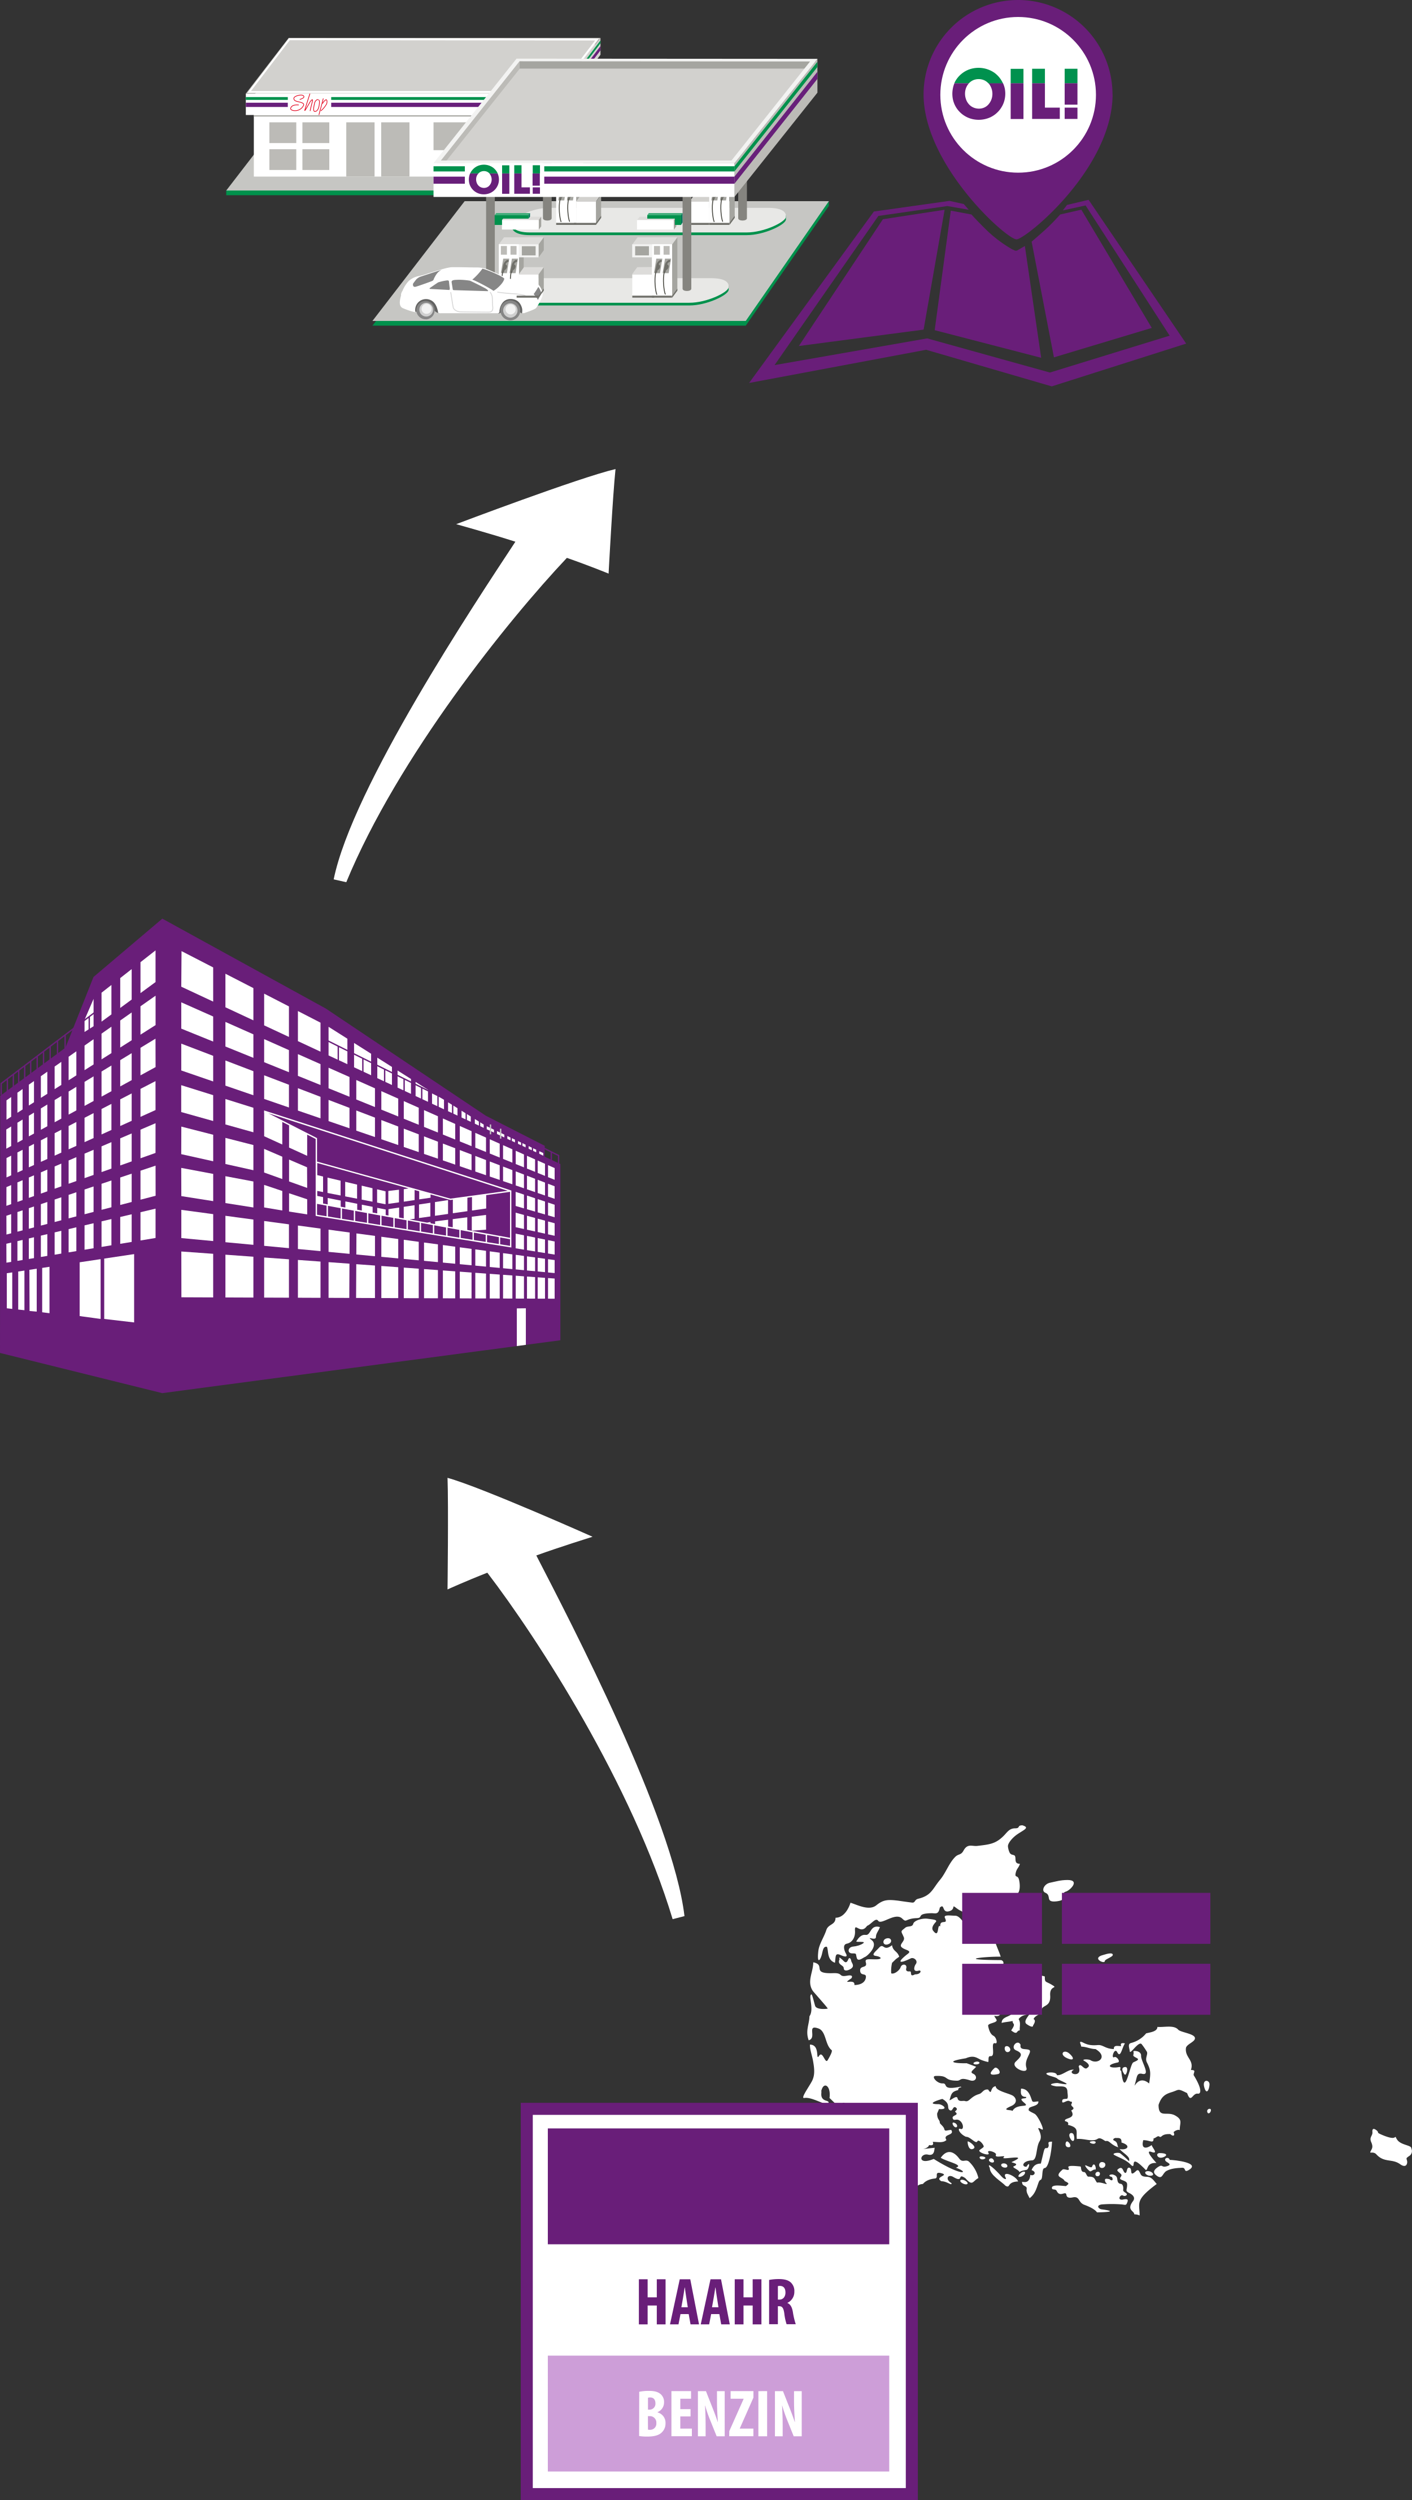 <?xml version="1.0" encoding="UTF-8"?>
<svg xmlns="http://www.w3.org/2000/svg" viewBox="0 0 759.47 1344.02">
  <rect x="0" y="0" width="759.47" height="1344.02" fill="#333333" stroke="none"/>
  <defs>
    <style>.cls-1,.cls-2{fill:#fff;}.cls-2,.cls-35,.cls-37{fill-rule:evenodd;}.cls-3,.cls-35{fill:#691e79;}.cls-15,.cls-16,.cls-17,.cls-27,.cls-32,.cls-33,.cls-36,.cls-4,.cls-6{fill:none;}.cls-5{fill:#cd9ed8;}.cls-6{stroke:#ffed00;stroke-miterlimit:10;stroke-width:5.96px;}.cls-7{fill:#c6c6c6;}.cls-8{fill:#00914c;}.cls-9{fill:#c6c6c3;}.cls-10{fill:#bcbbb7;}.cls-11{fill:#b0b0ab;}.cls-12{fill:#dddcda;}.cls-13{fill:#681f7a;}.cls-14{fill:#d2d1ce;}.cls-15,.cls-33,.cls-36{stroke:#fff;}.cls-16{stroke:#e30520;stroke-width:0.36px;}.cls-16,.cls-27,.cls-32,.cls-33,.cls-36{stroke-linecap:round;}.cls-17{stroke:#8f8f88;}.cls-17,.cls-27,.cls-32{stroke-width:0.5px;}.cls-18{fill:#e8e8e6;}.cls-19{fill:#85847f;}.cls-20{fill:#a5a5a0;}.cls-21{fill:#bbcfc6;}.cls-22{fill:#70706a;}.cls-23{fill:#04715a;}.cls-24{fill:#8eb0a3;}.cls-25{fill:#f3f3f2;}.cls-26{fill:#d2ded9;}.cls-27{stroke:#4f4f48;}.cls-28{fill:#636362;}.cls-29{fill:#868686;}.cls-30{fill:#cfcfcf;}.cls-31{fill:#f2f2f2;}.cls-32{stroke:#d9d9d9;}.cls-33,.cls-36{stroke-linejoin:round;}.cls-33{stroke-width:0.3px;}.cls-34{fill:#43ad7b;}.cls-36{stroke-width:6px;}.cls-37{fill:#00914e;}</style>
  </defs>
  <title>grafik_oil-historie_2010er</title>
  <g id="DK_Karte_weiß" data-name="DK Karte weiß">
    <path class="cls-1" d="M776.88,1316.78c.24.74,1.5,1.31,2.8,1.24l7.05-.31a10.26,10.26,0,0,1,4.23.88,9,9,0,0,0,4.24.76l.46,0a3.82,3.82,0,0,1,2.93.74,2.34,2.34,0,0,0,1.86,1c.72,0,1.29.89,1.29,1.94a2,2,0,0,0,2,1.94,3.81,3.81,0,0,0,3-1.7,4.41,4.41,0,0,1,3-1.82,6.63,6.63,0,0,0,.79-.12c1.06-1.33,3.2-2.65,6.6-2.92,2-.53-.82-3.81,3.09-2.89,5.08,1.29-4,1.91.23,4.37,3.12,0,5.77,2.77,5.4,1-3.58-1.94-2-5.08,1-3.29,5.85,3.49,1.84-2.56,6.49.67,4,4.53,3.79,1.61,7-.1a17.83,17.83,0,0,0-5.1-8.85c-1.85-1.49-3.39.86-5.21-1.61-3.42-4.58-7-4.67-9.94-.42,3.71,2.24,12.63,3.88,8.12,5.32,7.59,2.68,3.94,5.2-11.9-4.71-9.19,3.79-7.49-3.35-3.07-2.32,3.76.92,3.3-3.06,3.6-3.69-13,1.27-3.48,1.41-3.06-1.48,1.86.46,2.62-.14,2-1.7,2.46,0,5.61.79,7.38-1-2.31-3.33,4.67-2.23,2.55-5.41-2.63.17-3.35,1-3.73-.5s-2.41-2.75-2.41-3.4c0-1.66-1.43-1.57-1.43-4.9l1-2.41c5.75.44,1.77-2.63-.26-2.63-6.64,0-1-2,2.06-2.82,4.65,2.62,2.19,4.82,3.93,6s1.66-2.58,3.32-1.37-.9,1.87-.27,2.39c2.41,1.88-2.18,1.62-1.36,3.52.7,1.74,2.09-.53,4.18,1.51,1.74,1.71,1.68,4.7,0,4.07-2-.73-.66,2.67,2.95,4.25,2.18-.18,5.3,4.1,6.06,2.46s4,2.32,3.36,3-1.76,1.28-2.17,1.71c-1.14,1.24,6.23,3.61,4.78,1.38-1.28-2,4.68-.23,4.06,1.12-1,2.19,6.06-.28,4.09,1.41s14.95-2.28,4.28,2.51c.33.41,4.56.83,1.25,2.26-1.36.59,2.58,1.68,3.08,3.17.83-.83,2.48-1,3.7-1.23,1.4-.23,2.45-5.59,0-1.7-2.8.1-2.25-3.19,2.95-3.42,3-.07,2.07-7,4.11-10.27,2.62-4.22-3.63-9,1.27-6.34,1.81,1-1.92-7-3.72-8.28-1-.7-4.18-1.8-3.31-2.59-.38-1.82,5.4-1.28,5.12-4.22-1.7,0-3,.73-3.41-.41-.84-2.28-1.84-6.46-5.93-6.46,0,1.58-.8,4.47,2.78,4.47.63,1.58-5.26-.33-1,3.17,3.47,2.92-4.17,0-6.41,4.44,0-.94-7,.07-.62-2.73,3.3-1.44,2.9-4,1.09-5.39s-9.46-2.59-9.46-5.28c-3.33.52-1.71,5.39-4.06,1.81-2.66-.34-3,1.89-4.89,2.43-4.76,1.4-5.22,4.52-7.57,3.74-1-.37-3.45.79-4-1.5-.43-1.85-3.45,1.08-4.33,1.08,1-3.09.88-4.58,4.66-5.45,0-2.07,2.67-1.13,1.33-1.87-10.75,2.3-6.47-1.88-9.72-1.73-3,.1-6.22-3.85-3.87-4,7.94-.36,3.9,2.54,11.9,2.54,2.09-.18,1.22-1.94,6.71-.2,3.4,1.11,4.42-2.32,1.68-3.56-2.06-.91.23-2,1.64-3.73l-5.09-1.9c-6.05.16-12.4-.76-.46-2.66,4.86-2.06,6.13.24,9.08,1.18a23.63,23.63,0,0,0,3,.84c.36-1.19-.34-3.3,1.26-3.16,3,.27-.41-7.78,2.5-6.94,1.45.48.64-3.2-.95-4s-2.43-2.93-2.88-5.33c-.28-1.46,4.29-1.52,4.59-2.91,0-.73-1.17-1.78-1.25-2.51,4.48,1,2.88-3.11,5-4.26.84-.5,4.9-.3,5,.84.65,4.49-6.07,3-6.07,7.24,2-.56,3.9-.56,5.88-1.06,0,2.2,2.06.95-.76,5.1,3.77,2.9,2.58,0,4.61,0-.13-2.14.64-4.15-.61-6.08,1.84-2.51,4.17-2,6.06-3.11-.64,1.48-3.3,3.79-2.11,5.47.27.34,3.76,2.73,3.8,1.17,0-.26,2-2.69.31-3.53.75-2.25,4.13-2.18,4.25-4.74.21-3.15,5.08-1.41,4.67-8-.41-6,5.05-3.27.41-6-3.08-1.72-3.3-.89-3.3-4.2-8.81-2.66-13.53,3.89-20.63.68-6.62-3,1.15-7.75-2.78-9.46-25.84-.14-8.66-2-.31-1.85-1.36-4.34-4.28-9.15-3.72-14,.31-2.69,3.21.86,4.6-5.54-12.2-1.83.94-1.39.81-2.39-.24-2.57.93-4.66,2.15-6.77.76-1.4,1.79,1,1.79-1.85,0-1.46.73-2.06,2.36-2.64,2.85-.89,2.42-6,1.82-8.28-.72-2.77-2.51-.53-1.66-3.9.49-2,1.66-2.59,2.17-4.57-3.2,0-2-2.61-2.6-4.05-.49-1.18-2.12-.23-3-2.11a10.35,10.35,0,0,1-.82-3.08c-.22-1.69,2.28-4.67,4.79-6.44,3.6-2.55,7.24-3.71,3-5-3.09,0-.89,1.62-4,1.62s-4.34,2.31-6.06,4c-4.31,4.32-7.47,4.66-14.06,5.43-2.94.41-5.38-1.57-7.64,2.67-1.37,2.47-2.72,1.48-4.5,3.37-3.27,3.3-4.93,8.41-8,12.14-4.08,4.85-4.6,8.49-11.71,10.22-2.31.53-1.47,2.35-3.58,2.07-2.42-.31-4.79-.63-7.2-1-5.61-.66-8-.64-11.84,2.47s-10.06-.16-13.89-1.38c-.89,2.93-3.44,8.08-8.05,8.08,0,4-3.84,3.23-4.95,6.6-1.3,4-3.88,7.5-4.31,11.36-.79,7.15,1,5.09,1.87,1.89.6-2.27.73-4.56,2.74-4.25,1,2-.15,7,4.34,8.6.49-3.69,0-5.49,3.16-4.1s3.67.68,2.58-1.15c-.65-1.19-1.81-4.48.61-5,3.25-.65,4.63-3.88,4.43-6.85-.38-5.27,2.9,2.43,6.49-2.74,2.33-.88,4.61-4.7,6-2.7,1.72,2.38,9.14-4.79,12.9-1.23,2.58,2.53,1.37,0,7.92-.24,3.56-.11-.47-2.43,7.53-2.63,2.35-.11,4,1.11,4.77-3,2.95-2.77.75,3.82,5.85,1.64a2.5,2.5,0,0,0,1.47-2c.05-1,1.59.92,3.7,1.94.55.22,2.35,1.7,3.83.29,3.43-3.22,9.45-.57,3.43.81.89.33,6.29,2.51,5.43-.17-.54-1.66,4.29-.32,3.13,1.16.36,3.25-3.3,2.62-7.21,2.38-1.87,2.24-5.66,1.46-6.58,1.63-.75.19-2.35-3.34-4.81-3.34s-6.4-.75-5.48,1.19c2,4.1-2.85.31-2.5,4.52-1.94-1.57-.27,7.18-4,2.15-.76-1.43.23-3,1.49-4.37s-1.49-1.46-4.26-1.86-7.29.86-7.79,2.76-2.93,1-4.18,2c-2.91,2.35-2.37,1.62-.87,5.23.79,2-2.58,3.73-1.32,5.17,1.52,1.76,6,1.8,3.52,3.66-6.11,4.71-4.89,5.64,1.57,2.47,1.53-.72,4.1,1.24,2.61,3.19-.68.9-1.92,4.48,1.65,3.41,1.69-.43,1.22,2.08-2,2-3.39,1.86-1.33-1.81-2.93-1.59-1.93.23-2-.91-1.82-1.56.73-2.39-2.23-2.85-3-.67-.66,1.85-3.65,4-5.07,3.26a19.57,19.57,0,0,1,.46-5.62l2.06-2,1.78-1.3c-1-3.16-3.31-2.77-3.85-6.19-4.75,3.71-4.36-1.38-6.88,1.25-2,2.17-4.69,4.11-1.85,4.52s4,1.83,0,1.83-6-.49-5.36,1.71c1,3.3-3.23,1.35-3.07,4.36.19,3.39,3.83.72,3,4.17-.28,1.09-1.26,3.46-6.09,3.59.52-3.93-7.65.45-1.65-3.59,1.12-1.67-.52-1.77-2.2-1.46-5,.94-1.88-1.58-7.6-1.34-12.16.42-3.56-4.38-10.67-5.84,0,5.3-3.6,10.35-.24,15.38.4.58,8.38,9.45,8,9.51-.8.25-6,.66-6.75-1.45-.52-1.59-1.6-6.5-2.06-6.2-1.75.87,1.65,8-1,11.78-.07,4.26-2.3,7.84-.4,12.92,4.62-1.36-1.43-8.81,5.31-6.34,4.18,1.59,3.41,8.78,7,11.59.66.53-1,3.53-2.12,5.44-1.36,2.26-2.66-5.33-4.59-2.38-2.07,3.23.79-6-4.94-6,0,3.15,1.17,5.68,1.74,9.16s1.15,7.18-.76,10.67-6.15,9.26-4,8.86c3.42-.64,9.31,2.9,12.75,3.58-.29-.68,1.35-1.41-.86-2.08-3.93-1.11-2.39-4.41-2.77-5.28,1.31-5.4,5.32-2.76,4.43,3.78,2.3,2.21,7.7,7.64,7,5.22-1.68-6.09,5.58-.46,8,6.86.69,2.18-2.38,5.78-.29,7.51s.05,4,.22,6.23c.36,5.12-4.86,7.54.35,11.24-.22.48-.87,1.79-1.59,3.27h.07C775.38,1315.43,776.65,1316,776.88,1316.78Z" transform="translate(-314.09 -147.29)"></path>
    <path class="cls-1" d="M897.77,1311.5c.27,1,2.28,3.1,2.77,3.1s1.88-1.18,2.36-1c1.44.73-.11-5.26-1.45-1.5C901.07,1313.22,897.53,1310.6,897.77,1311.5Z" transform="translate(-314.09 -147.29)"></path>
    <path class="cls-1" d="M891.61,1294.94c-.63-1.79-3.53-1.13-1.87,1.89S892.5,1297.48,891.61,1294.94Z" transform="translate(-314.09 -147.29)"></path>
    <path class="cls-1" d="M865.1,1316.15c1.17-1.74-.84-2.12-2.7,0S863.94,1317.81,865.1,1316.15Z" transform="translate(-314.09 -147.29)"></path>
    <path class="cls-1" d="M901.54,1298.37c-2.64.29-.62,1.39.76,1.39S904.17,1298.05,901.54,1298.37Z" transform="translate(-314.09 -147.29)"></path>
    <path class="cls-1" d="M888.39,1157.94c-4,0-6.44.84-9.78,1.53-2.94.73-4.62,4.34-2.28,5.32,3.69,1.47-.52,5.44,6.28,4.6s1.66-4.4,4.65-5.16C889.57,1163.66,895.22,1158,888.39,1157.94Z" transform="translate(-314.09 -147.29)"></path>
    <path class="cls-1" d="M938,1304.75c-2.41-.07-1.65,2.5.44,2.5S943.94,1304.87,938,1304.75Z" transform="translate(-314.09 -147.29)"></path>
    <path class="cls-1" d="M930.88,1314.52c-1.94.46-.17,2.68,2.34,2.39S933.41,1314,930.88,1314.52Z" transform="translate(-314.09 -147.29)"></path>
    <path class="cls-1" d="M904.42,1317.2c1.63,0,1.78-2.5.15-2.38S902.78,1317.2,904.42,1317.2Z" transform="translate(-314.09 -147.29)"></path>
    <path class="cls-1" d="M891.74,1259.94c-3-.46-6.31,3.3-9.21,2.92,0-2.08-6.34-1.59-5.59-.64.93,1.15,5.09,1.5,6,2.66.5.68,10.6,4.27.09,2.22-1-.16-7.27.75-.65,1.8,3.38,0,5.73-.37,5.85,2.85,0,.89.48,2.91-.07,3.67-.21.4-2.49-.12-2.68.95-.57,3.08,2.75-1,4.23.71,1-.12,1.25.35.54,1.56,0,1.34,2.8,1.72,0,3.23,3,4.75-4.22,3.7-3.28,5.7.57.24,2.25.42,1.52,2,6.3,1.59,4.26,3.54,4.8,7.6,4.14-.39,8.28,1.8,11.15-.06,1.75-1.15,3.82,1.39,4.49,1.18,1.79-.54,2.64,2.11,6.7,3.37-.81-.91-.09-2.62-2.24-3.6-1.34-.59.21-1.58,1-1.43s3.17-.59,2.9,2.44c5.57,1.68,3,4.36-1,3.49,1.37,1.8,5.15,3.76,5.17,5.57s.28.89-4.77-3.2c-.85-.7-4.61-.15-3.42.72,1.71,1.17,6.25,2.47,8.89,5.23,3.84,3.84-1.82-7.43,8.24,3,1.24,0,.29-4.11,5.69-3.81-5-5.55-4.71-6.64-2.73-5.95,4.41,1.55-.08-2.9.23-3.74-2.46,1.93-6,2.64-4.57-2.58,3.67,0,5.53,2.16,5.53-.94,1.22-.16,2.18-1.64,3.08-1,1.43,1,.7-1.57,5.94-1.31,1.73,1.56,2.57.72,1.76-1,.49-.69,2.31-1.64,3.3-1.14,0-4,1.79-5.47-2.51-7.89-4.47-2.45-8.88,1.73-8.88-5.66,1.47-4.55,3.72-5.83,6.81-6.78,4.58-1.39,3.07-2.27,8.55.43,2.17,6,2.79-.23,5.84.3,1,.18,3.09-1.16-2.34-10,0-1.62,1.52-2.73-1.46-2.73,1.82-5.4-3.19-6.55-2.69-11.67.19-2.29,5.3-3.45,4.83-5.67s-7.76-2.91-9-4.36c-2.31-2.63-7.62-1.14-11.16-1.46,0,2.47-3.69,2.89-6.05,3.46a15.33,15.33,0,0,1-8.13,5.19c-2,.52-.83,2.79-.68,4.48.14,2,4.75-5.67,6.37-3.88a38.39,38.39,0,0,1,2.76,4c.9,1.41-1.22,3.62.17,6,1.82,3.72,2.14,5.1,1.11,11.17-7.17-6.07-9.28,7.31-6.81-2.78.38-1.58.84-3,3.17-2.39,4.64,1-.79-6.8-.68-9.7s-4.26-2.8-4.15-2.45c.61,2.51-1.38,2,1.93,3.71,1.84,1-1.39,1.8-2.08,2.35-1.84,1.35-4.61,20.46-6.4,4.42-1.35-.09.47-2.25-1.09-2-5.23,1-7.64-1.09-.8-2.45,1.76-.35-.6-3.46-1.74-2.9-2.13,1.17,0-5.46,1.47-2.67,1.82,3.58,2.55-2.34,4.18-4.7-1.87-.43-2.63.12-2,1.47-2.15,0-4-.72-4,1.58-4.65-.11-5.73-2.38-8.61-2.14-4.63.39-6.28-.54-8.3-1.52-2.31-1-.6,1.36-.6,2.36,2.69,0,5,1.3,7.68,1.3,7,4.17,1.28,8.47-2.69,6-.65-.48-4.23-.72-3.8.11.68.38,4.41,2.4,2.23,3.84-1.85,2.07-3.67-3.14-4.81-.59C896.66,1264.69,887.24,1262.11,891.74,1259.94Z" transform="translate(-314.09 -147.29)"></path>
    <path class="cls-1" d="M908.31,1201.59c0-1.22,5.39-2.44,4.14-3.86-.93-1-5.05.59-6.13.87C901.84,1200.45,908.33,1203.2,908.31,1201.59Z" transform="translate(-314.09 -147.29)"></path>
    <path class="cls-1" d="M867.9,1329c4.44-3.31,4.18-9.35,5.82-9.81s.33-6.28,2.29-6.4,3.6-7.75,3.94-14.2c-3.19,0-1.34,1.18-1.91,2.67-.84,2.09-1.73-.91-2.6,2.81-.5,2.15-1,4.21-1.5,6.31-3,0-4.22,1.61-5,3.53,3.2,1.06,1.12,3.52-.66,2.53-.52,6.27-5.42,2.77-4.39,4.11-.14,2.24,2.77,1.56,2.4,3.47C865.93,1325.8,867.18,1327.5,867.9,1329Z" transform="translate(-314.09 -147.29)"></path>
    <path class="cls-1" d="M917.53,1332.36c2,.23,2.2.62,2.85-1s.35-2.24-2.66-1.55c-3,.14-.84-3.24.49-2.17,1.34.6,2.52-.53,1.68-1.23s-1.84-1-1.68-2,0-3-1.33-3.13-1.68-1.07-1.85-2.51-.84-2-2.17-2.43-3.51.61-.68,1.29c.71,1.27.36,2.58-1.36,1.14-2.11-.41-2.83-.41-2.17,1.61,2.37,2.38-1.83-.31-4.5.26-1.51-1.83-.94-3.3-4.64-3.22-1,0-1.22-2.46-2.35-2.48-2.1,0-1.28-2.93-2-3-1.63-.11-7.06-.87-6.41.57,1.11,2.46-1.79.61-3,1-5.29,4.45,0,3.88,1,6.28,3.08,1.42,1.94,1.55.73,2.71-1.58,0-8.17-1.26-7.56,1.24.26,1,1.89.07,2.54,1.37,1.84,3.79,4.86-.45,5.21,2.12.3,2,2.52,1.53,3.66,1.29,3.56-.61,2.69,2.78,5.89,4,2.28.83,5.68,2.28,6.92,4.11,12.49-.24,4.8-1.34,2.39-1.65-1.38-.2-3.15-2,0-2.61A67.23,67.23,0,0,1,917.53,1332.36Z" transform="translate(-314.09 -147.29)"></path>
    <path class="cls-1" d="M924.15,1337.42a.6.6,0,0,1,.06.28,6.13,6.13,0,0,1,2.85.6c0-6.81-2.72-8.1,9.2-16.94-1.17-1.22-2.39-3.4-4.45-3.77-1.7-.26-3.42.11-4.25-1.58s-1.17-2.53-2.19-1.83c-4.56,4.39-1.46-1.87-4.31-1.57-.9.24-.78,2.25-1.44,2.79-1.68.29-1.19-4.37-4.18-2-1,.77.16,1.27,1.52,2.58s-2,2.27.64,3.26,2.87,1.34,2.7,3.36-1,2.53,1.17,3.61,3.39,2.61,2,4.4C920,1335.26,923.83,1335.72,924.15,1337.42Z" transform="translate(-314.09 -147.29)"></path>
    <path class="cls-1" d="M953.24,1314c7.15-4-7.35-5.54-10-5.6-.65-2-3.37-.86-2.17.66.65.81,4.29,1.84.16,2.9-2.39.57-1.79-1.28-4,.1-1.93,1.23-3.53,2.74-1.41,4.51,3.61,3,3.29-.89,5.7-2.23s5.57-1.58,8.36-1.7C952.16,1312.5,950.66,1315.36,953.24,1314Z" transform="translate(-314.09 -147.29)"></path>
    <path class="cls-1" d="M963.4,1282.41c.22,1.67,1.77,1,2-.55S963.16,1280.85,963.4,1282.41Z" transform="translate(-314.09 -147.29)"></path>
    <path class="cls-1" d="M831.57,1320.87c2.25,1.43,4.25.44,2-1.08S829.32,1319.42,831.57,1320.87Z" transform="translate(-314.09 -147.29)"></path>
    <path class="cls-1" d="M866.15,1258.84c-1.52-4.57,3.78-8.78,1.26-9.65-1.72-.62-5,.31-4.38-2.61-1.52-3.48-6,1.5-2.34,3,4.48,1.82,2,3.8-.25,6C857,1258.76,867.49,1263,866.15,1258.84Z" transform="translate(-314.09 -147.29)"></path>
    <path class="cls-1" d="M849.05,1259c-2.2,2-3.86,4.39,1.44,3.35C853.61,1262.07,850.32,1257.86,849.05,1259Z" transform="translate(-314.09 -147.29)"></path>
    <path class="cls-1" d="M838.34,1255.85c-1.82.91.52,1.66,2,1S840.2,1255,838.34,1255.85Z" transform="translate(-314.09 -147.29)"></path>
    <path class="cls-1" d="M848.48,1308.39c-1-1.77-3.21-.33-2.2.76S849.48,1310.1,848.48,1308.39Z" transform="translate(-314.09 -147.29)"></path>
    <path class="cls-1" d="M843.12,1308.06c2-.61.66-1.53-1.18-1.53S841.1,1308.58,843.12,1308.06Z" transform="translate(-314.09 -147.29)"></path>
    <path class="cls-1" d="M854,1310.29c-2.19,0-1.68,2.12.52,2.28S856.19,1310.29,854,1310.29Z" transform="translate(-314.09 -147.29)"></path>
    <path class="cls-1" d="M834.64,1298.44c-.34,0,.21,5.77,3.2,3.85C839.39,1301.34,835.61,1298.55,834.64,1298.44Z" transform="translate(-314.09 -147.29)"></path>
    <path class="cls-1" d="M861.7,1320c-1.12-3.12-9.29-6.39-6.57-1.76.32.57-.67,1-2.55-1.14-2.84-3.22-8.23-8.28-6.11-4.36,0,3.91,6.42,7.33,8.47,9.61C857.79,1323.91,855.4,1320.24,861.7,1320Z" transform="translate(-314.09 -147.29)"></path>
    <path class="cls-1" d="M833.93,1178.13c4.68.47,4.5-2.17-.16-2.05C831.24,1176.23,831.24,1177.79,833.93,1178.13Z" transform="translate(-314.09 -147.29)"></path>
    <path class="cls-1" d="M767.89,1205.25c0,1.67,1.71,1.77,3.86.43,2.33-1.56.32-3.15.16-4.33s-1-2.08-1.51-.83-1.18,2.32-2.35,1.16-3.17-3.12-2.36-1.16C764.12,1203.51,767.89,1203.66,767.89,1205.25Z" transform="translate(-314.09 -147.29)"></path>
    <path class="cls-1" d="M773.1,1193.71c-3.2.26-3.36,3.69-.69,3.69s1.83.08,2.51,2.42,3.35-.13,4.51-.55,7.27-6,3.53-9c-3.32-2.64,2.26.72,2.26-1.67,0-2,1.41-3.16,2.15-5.36-5.47-1.54-4.69,4.7-7.78,4.22-2.44-.31-3.92,1.93-4.86,3.35-.38.58,1.41.26,3.42.45S776.25,1193.47,773.1,1193.71Z" transform="translate(-314.09 -147.29)"></path>
    <path class="cls-1" d="M762.73,1279.79c-1.18-1-1.72,2.07-2.29,2.62-1.37,1.4,2.35,4.24,2.78,5.65.64,2,2.19.08,4.26.08.28-2.17-1.23-2.63-2.9-4.36C761.87,1283.91,764.61,1280.39,762.73,1279.79Z" transform="translate(-314.09 -147.29)"></path>
    <path class="cls-1" d="M766.47,1298.43c-.57,2.14-2.43,3.25-.55,6.5s5.28,1.38,4.9.17-3.35-3.92-1.46-6S767.05,1296.27,766.47,1298.43Z" transform="translate(-314.09 -147.29)"></path>
    <path class="cls-1" d="M772.78,1289.46c-2.83-.44-9.42,2.06-7.41,5.9C766.63,1297.19,771.75,1292.66,772.78,1289.46Z" transform="translate(-314.09 -147.29)"></path>
    <path class="cls-1" d="M792.35,1192.23c1.84-1,1.19-3.62-1.5-2.86S789,1194,792.35,1192.23Z" transform="translate(-314.09 -147.29)"></path>
    <path class="cls-2" d="M855.52,1247.24c1.83,0,2.89,2.59.91,3.18S853.69,1247.24,855.52,1247.24Z" transform="translate(-314.09 -147.29)"></path>
    <path class="cls-2" d="M889.08,1251.08c2.89,2.39,3,4.53-1.22,2.57S886.18,1248.76,889.08,1251.08Z" transform="translate(-314.09 -147.29)"></path>
    <path class="cls-1" d="M888.57,1301.59c2.14.24,1.15-2.17-.14-3S886.44,1301.45,888.57,1301.59Z" transform="translate(-314.09 -147.29)"></path>
    <path class="cls-2" d="M919,1258.5c1.63-.31,1.63,1.68,1,3.22s-1.08.9-1.74-.32S917.37,1258.8,919,1258.5Z" transform="translate(-314.09 -147.29)"></path>
    <path class="cls-1" d="M961.8,1269.26c1.19,4.49,2.67,1.51,2.85-1.26S960.61,1264.8,961.8,1269.26Z" transform="translate(-314.09 -147.29)"></path>
    <path class="cls-1" d="M906.92,1309.57c-2.15-.07-2.15,3.2-.14,3.2S909.63,1309.8,906.92,1309.57Z" transform="translate(-314.09 -147.29)"></path>
    <path class="cls-2" d="M827.28,1288.4c1.78.54,2.16,2.51.9,2.51S825.49,1287.87,827.28,1288.4Z" transform="translate(-314.09 -147.29)"></path>
    <path class="cls-1" d="M1054.45,1305.5c4.19,4.54,8.36,2.16,12.61,5.15,3.5,2.56,4.18-.4,3.84-1.77s-.67-1.28,1-2.46a3.09,3.09,0,0,0,1.5-3.61c-.34-1,0-1.29-1.86-2s-4.66-1.28-6-3.31-.17-1.56-1.71-1-6.17-1.37-7.71-2.15-.21-.56-1.5-1.73c-1.67-1.39-2.53-1.09-2.35.89s-1.83,2.63-.66,5.31.48,3.43-.33,5S1052.66,1303.49,1054.45,1305.5Z" transform="translate(-314.09 -147.29)"></path>
  </g>
  <g id="DK_Flagge" data-name="DK Flagge">
    <rect class="cls-3" x="517.53" y="1017.57" width="42.91" height="27.41"></rect>
    <rect class="cls-3" x="517.53" y="1055.7" width="42.91" height="27.41"></rect>
    <rect class="cls-3" x="571.17" y="1055.7" width="79.85" height="27.41"></rect>
    <rect class="cls-3" x="571.17" y="1017.57" width="79.85" height="27.41"></rect>
    <line class="cls-4" x1="571.17" y1="1017.57" x2="560.44" y2="1017.57"></line>
    <line class="cls-4" x1="651.02" y1="1055.7" x2="651.02" y2="1044.98"></line>
  </g>
  <g id="HAAHR">
    <rect class="cls-3" x="280.1" y="1130.44" width="213.57" height="213.57"></rect>
    <rect class="cls-1" x="286.57" y="1136.92" width="200.63" height="200.63"></rect>
    <rect class="cls-3" x="294.66" y="1144.2" width="183.64" height="62.29"></rect>
    <rect class="cls-5" x="294.66" y="1266.35" width="183.64" height="62.29"></rect>
    <path class="cls-3" d="M662.43,1372.58v9.72h4.93v-9.72h4.72v24.26h-4.72v-10.15h-4.93v10.15h-4.71v-24.26Z" transform="translate(-314.09 -147.29)"></path>
    <path class="cls-3" d="M680.11,1391.3l-1.08,5.54h-4.57l5.25-24.26h5.65l4.72,24.26h-4.57l-1-5.54Zm3.92-3.67-.79-5.08c-.25-1.47-.58-3.92-.79-5.5h-.11c-.25,1.62-.61,4.1-.86,5.5l-.9,5.08Z" transform="translate(-314.09 -147.29)"></path>
    <path class="cls-3" d="M696.6,1391.3l-1.08,5.54H691l5.25-24.26h5.65l4.72,24.26H702l-1-5.54Zm3.92-3.67-.79-5.08c-.25-1.47-.58-3.92-.79-5.5h-.11c-.25,1.62-.61,4.1-.87,5.5l-.9,5.08Z" transform="translate(-314.09 -147.29)"></path>
    <path class="cls-3" d="M714,1372.58v9.72h4.93v-9.72h4.71v24.26h-4.71v-10.15H714v10.15h-4.72v-24.26Z" transform="translate(-314.09 -147.29)"></path>
    <path class="cls-3" d="M727.77,1372.94a28.05,28.05,0,0,1,5.15-.47c2.59,0,4.93.4,6.48,1.8a6.21,6.21,0,0,1,1.94,5,6.44,6.44,0,0,1-3.74,6v.07c1.65.69,2.48,2.2,2.95,4.83a39.27,39.27,0,0,0,1.55,6.58h-4.93a28.71,28.71,0,0,1-1.23-5.83c-.43-3-1.18-3.85-2.73-3.85h-.72v9.68h-4.72Zm4.72,10.58h.86c2,0,3.21-1.65,3.21-3.77s-.83-3.53-2.92-3.6a3.4,3.4,0,0,0-1.15.14Z" transform="translate(-314.09 -147.29)"></path>
    <path class="cls-1" d="M657.91,1433.07a26,26,0,0,1,5.36-.47c2.27,0,4.46.29,6.16,1.73a5.56,5.56,0,0,1,1.83,4.39,5.62,5.62,0,0,1-3.49,5.29v.15a5.73,5.73,0,0,1,4.28,5.79,6.54,6.54,0,0,1-1.8,4.75c-1.44,1.59-3.88,2.45-8,2.45a28,28,0,0,1-4.39-.29Zm4.71,9.61h1a3.15,3.15,0,0,0,3-3.42c0-1.76-.83-3.13-2.74-3.13a3.86,3.86,0,0,0-1.26.14Zm0,10.76a4.77,4.77,0,0,0,1,.07,3.3,3.3,0,0,0,3.49-3.63,3.43,3.43,0,0,0-3.53-3.71h-1Z" transform="translate(-314.09 -147.29)"></path>
    <path class="cls-1" d="M685.52,1446.32H680v6.55h6.23v4.1h-11v-24.26h10.55v4.1H680v5.58h5.51Z" transform="translate(-314.09 -147.29)"></path>
    <path class="cls-1" d="M689.48,1457v-24.26h4.32l3.74,9.5c.76,1.87,1.91,5,2.59,7.09h.07c-.14-2.55-.46-6.76-.46-11.23v-5.36h4.14V1457h-4.32l-3.71-9.21a71.41,71.41,0,0,1-2.48-7.31h-.08c.15,2.45.33,6.19.33,11.08V1457Z" transform="translate(-314.09 -147.29)"></path>
    <path class="cls-1" d="M706.36,1454.2l7.7-17.28v-.11h-7v-4.1h12.28v3.49L712,1452.76v.11h7.31v4.1h-13Z" transform="translate(-314.09 -147.29)"></path>
    <path class="cls-1" d="M726.7,1432.71V1457H722v-24.26Z" transform="translate(-314.09 -147.29)"></path>
    <path class="cls-1" d="M730.91,1457v-24.26h4.32l3.75,9.5c.75,1.87,1.9,5,2.59,7.09h.07c-.14-2.55-.47-6.76-.47-11.23v-5.36h4.14V1457H741l-3.71-9.21a76.62,76.62,0,0,1-2.48-7.31h-.07c.14,2.45.32,6.19.32,11.08V1457Z" transform="translate(-314.09 -147.29)"></path>
  </g>
  <g id="Pfeile_weiß" data-name="Pfeile weiß">
    <path class="cls-1" d="M500.34,621.55C528.23,554,587.42,480.63,619,447.19c13.07,4.58,22.43,8.47,22.43,8.47s2.22-42,3.73-56.22c-20.12,4.77-85.7,29.63-85.7,29.63s18.93,5.27,31.84,9.43c-21.84,33.17-87.66,132-97.73,181.52Z" transform="translate(-314.09 -147.29)"></path>
    <path class="cls-1" d="M675.88,1179c-21.75-72.14-72.31-150.53-99.67-186.25-12.46,4.89-21.41,9-21.41,9s.55-44.87,0-60c18.45,5.1,78,31.67,78,31.67s-18,5.63-30.25,10.06c18.27,35.44,73.41,141,79.7,193.88Z" transform="translate(-314.09 -147.29)"></path>
  </g>
  <g id="MB_Gebäude" data-name="MB Gebäude">
    <polygon class="cls-3" points="87.31 493.85 50.28 525.21 35.23 563.19 0.12 589.11 0 727.32 87.26 748.93 301.41 720.5 301.41 625.77 292.98 621.81 292.99 615.96 261.28 599.78 175.25 542.18 87.31 493.85"></polygon>
    <polygon class="cls-1" points="277.98 723.61 282.84 722.97 282.84 703.31 277.98 703.37 277.98 723.61"></polygon>
    <polygon class="cls-1" points="3.42 668.62 3.46 678.8 6.01 678.38 6.01 668.01 3.42 668.62"></polygon>
    <polygon class="cls-1" points="9.37 667.22 9.37 677.82 12.15 677.36 12.15 666.57 9.37 667.22"></polygon>
    <polygon class="cls-1" points="15.5 665.78 15.5 676.8 18.28 676.35 18.28 665.13 15.5 665.78"></polygon>
    <polygon class="cls-1" points="3.44 653.56 3.47 663.67 6.01 663.01 6.01 652.7 3.44 653.56"></polygon>
    <polygon class="cls-1" points="3.5 622.55 3.49 632.97 6.01 631.83 6.01 621.26 3.5 622.55"></polygon>
    <polygon class="cls-1" points="29.38 674.51 32.97 673.91 32.97 661.67 29.38 662.51 29.38 674.51"></polygon>
    <polygon class="cls-1" points="25.45 663.44 21.98 664.26 21.98 675.73 25.45 675.15 25.45 663.44"></polygon>
    <polygon class="cls-1" points="29.38 621.26 32.97 619.64 32.97 607.34 29.38 609.2 29.38 621.26"></polygon>
    <polygon class="cls-1" points="29.38 639.04 32.97 637.77 32.97 625.53 29.38 627.07 29.38 639.04"></polygon>
    <polygon class="cls-1" points="29.38 656.94 32.97 656 32.97 643.65 29.38 644.85 29.38 656.94"></polygon>
    <polygon class="cls-1" points="3.46 638.17 3.44 648.24 6.01 647.33 6.01 637.08 3.46 638.17"></polygon>
    <polygon class="cls-1" points="29.38 603.31 32.97 601.35 32.97 589.18 29.38 591.37 29.38 603.31"></polygon>
    <polygon class="cls-1" points="15.5 599.81 15.5 610.89 18.28 609.38 18.28 598.12 15.5 599.81"></polygon>
    <polygon class="cls-1" points="3.39 607.18 3.39 617.51 6.01 616.08 6.01 605.58 3.39 607.18"></polygon>
    <polygon class="cls-1" points="15.5 633.02 15.5 643.96 18.28 642.98 18.28 631.83 15.5 633.02"></polygon>
    <polygon class="cls-1" points="9.37 603.54 9.37 614.25 12.15 612.73 12.15 601.85 9.37 603.54"></polygon>
    <polygon class="cls-1" points="15.5 616.36 15.5 627.54 18.28 626.29 18.28 614.93 15.5 616.36"></polygon>
    <polygon class="cls-1" points="9.37 651.57 9.37 662.14 12.15 661.42 12.15 650.64 9.37 651.57"></polygon>
    <polygon class="cls-1" points="9.37 619.53 9.37 630.32 12.15 629.06 12.15 618.1 9.37 619.53"></polygon>
    <polygon class="cls-1" points="9.37 635.64 9.37 646.14 12.15 645.15 12.15 634.45 9.37 635.64"></polygon>
    <polygon class="cls-1" points="15.5 649.51 15.5 660.55 18.28 659.83 18.28 648.58 15.5 649.51"></polygon>
    <polygon class="cls-1" points="97.5 552.98 114.66 559.93 114.66 546.45 97.5 538.83 97.5 552.98"></polygon>
    <polygon class="cls-1" points="97.5 575.47 114.66 581.37 114.66 567.59 97.5 561.04 97.5 575.47"></polygon>
    <polygon class="cls-1" points="97.47 597.82 114.66 602.64 114.66 588.74 97.47 583.37 97.47 597.82"></polygon>
    <polygon class="cls-1" points="97.5 530.43 114.66 538.44 114.66 520.07 97.64 511.3 97.5 530.43"></polygon>
    <polygon class="cls-1" points="97.48 620.46 114.67 624.28 114.67 610.02 97.53 605.64 97.48 620.46"></polygon>
    <polygon class="cls-1" points="121.25 646.75 136.29 649.12 136.29 635.14 121.25 632.3 121.25 646.75"></polygon>
    <polygon class="cls-1" points="121.25 625.75 136.29 629.09 136.29 615.55 121.25 611.71 121.25 625.75"></polygon>
    <polygon class="cls-1" points="97.53 643.01 114.67 645.71 114.67 631.07 97.48 627.84 97.53 643.01"></polygon>
    <polygon class="cls-1" points="121.25 667.79 136.29 669.2 136.29 655.61 121.25 653.59 121.25 667.79"></polygon>
    <polygon class="cls-1" points="121.25 604.49 136.29 608.7 136.29 595.52 121.25 590.81 121.25 604.49"></polygon>
    <polygon class="cls-1" points="97.57 697.4 114.66 697.47 114.66 674.02 97.53 672.78 97.57 697.4"></polygon>
    <polygon class="cls-1" points="36.91 636.37 41.07 634.9 41.07 622.06 36.91 623.85 36.91 636.37"></polygon>
    <polygon class="cls-1" points="36.91 599.2 41.07 596.93 41.07 584.26 36.91 586.79 36.91 599.2"></polygon>
    <polygon class="cls-1" points="36.91 617.87 41.07 615.99 41.07 603.16 36.91 605.32 36.91 617.87"></polygon>
    <polygon class="cls-1" points="36.91 654.98 41.07 653.9 41.07 640.93 36.91 642.33 36.91 654.98"></polygon>
    <polygon class="cls-1" points="36.91 673.26 41.07 672.57 41.07 659.77 36.91 660.75 36.91 673.26"></polygon>
    <polygon class="cls-1" points="75.56 666.86 83.67 665.51 83.67 649.75 75.56 651.66 75.56 666.86"></polygon>
    <polygon class="cls-1" points="75.56 629.35 75.56 644.94 83.7 642.82 83.67 626.63 75.56 629.35"></polygon>
    <polygon class="cls-1" points="59.93 655.33 54.61 656.58 54.61 670.33 59.93 669.44 59.93 655.33"></polygon>
    <polygon class="cls-1" points="121.25 697.49 136.29 697.55 136.29 675.59 121.25 674.5 121.25 697.49"></polygon>
    <polygon class="cls-1" points="83.64 558.37 75.56 563.28 75.56 578.09 83.68 573.65 83.64 558.37"></polygon>
    <polygon class="cls-1" points="83.66 510.91 75.56 517.26 75.56 533.88 83.66 527.94 83.66 510.91"></polygon>
    <polygon class="cls-1" points="187.98 595.58 176.72 591.29 176.72 602.69 187.98 606.55 187.98 595.58"></polygon>
    <polygon class="cls-1" points="165.16 627.52 155.48 623.37 155.48 635.13 165.22 638.61 165.16 627.52"></polygon>
    <polygon class="cls-1" points="165.22 609.63 155.48 604.82 155.48 616.92 165.22 621.36 165.22 609.63"></polygon>
    <polygon class="cls-1" points="70.82 566.17 64.67 569.91 64.67 584.04 70.82 580.67 70.82 566.17"></polygon>
    <polygon class="cls-1" points="83.64 581.19 75.56 585.36 75.56 600.4 83.66 596.74 83.64 581.19"></polygon>
    <polygon class="cls-1" points="70.82 520.97 64.67 525.79 64.67 541.86 70.82 537.35 70.82 520.97"></polygon>
    <polygon class="cls-1" points="83.66 603.82 75.56 607.29 75.56 622.67 83.65 619.8 83.66 603.82"></polygon>
    <polygon class="cls-1" points="186.85 558.4 176.86 552.08 176.72 552 176.72 567.38 186.85 572.1 186.85 558.4"></polygon>
    <polygon class="cls-1" points="298.32 657.6 294.78 656.64 294.78 663.56 298.32 664.33 298.32 657.6"></polygon>
    <polygon class="cls-1" points="290.05 620.23 292.2 621.3 292.2 619.86 290.05 618.85 290.05 620.23"></polygon>
    <polygon class="cls-1" points="298.32 647.64 294.78 646.47 294.78 653.35 298.32 654.38 298.32 647.64"></polygon>
    <polygon class="cls-1" points="298.3 637.71 294.77 636.36 294.77 643.25 298.32 644.46 298.3 637.71"></polygon>
    <polygon class="cls-1" points="271.26 609.94 267.31 608.06 267.31 609.63 271.26 611.47 271.26 609.94"></polygon>
    <polygon class="cls-1" points="253.22 600.21 248.25 597.12 248.25 600.74 253.22 603.06 253.22 600.21"></polygon>
    <polygon class="cls-1" points="70.82 587.81 64.67 590.99 64.67 605.32 70.82 602.54 70.82 587.81"></polygon>
    <polygon class="cls-1" points="230.2 585.84 223.53 581.62 223.53 589.21 230.2 592.32 230.2 585.84"></polygon>
    <polygon class="cls-1" points="238.81 591.23 232.38 587.22 232.38 593.34 238.81 596.34 238.81 591.23"></polygon>
    <polygon class="cls-1" points="187.98 578.98 176.72 573.99 176.72 585.04 187.98 589.6 187.98 578.98"></polygon>
    <polygon class="cls-1" points="70.82 609.32 64.67 611.95 64.67 626.53 70.82 624.35 70.82 609.32"></polygon>
    <polygon class="cls-1" points="50.33 657.59 45.47 658.73 45.47 671.84 50.33 671.03 50.33 657.59"></polygon>
    <polygon class="cls-1" points="50.33 637.82 45.47 639.45 45.47 652.76 50.33 651.5 50.33 637.82"></polygon>
    <polygon class="cls-1" points="50.33 598.39 45.47 600.9 45.47 614 50.33 611.8 50.33 598.39"></polygon>
    <polygon class="cls-1" points="50.33 618.1 45.47 620.18 45.47 633.34 50.33 631.62 50.33 618.1"></polygon>
    <polygon class="cls-1" points="50.33 578.63 45.47 581.58 45.47 594.52 50.33 591.87 50.33 578.63"></polygon>
    <polygon class="cls-1" points="25.45 646.17 21.98 647.34 21.98 658.86 25.45 657.96 25.45 646.17"></polygon>
    <polygon class="cls-1" points="25.45 593.76 21.98 595.87 21.98 607.36 25.45 605.46 25.45 593.76"></polygon>
    <polygon class="cls-1" points="25.45 628.75 21.98 630.24 21.98 641.67 25.45 640.44 25.45 628.75"></polygon>
    <polygon class="cls-1" points="25.45 611.23 21.98 613.02 21.98 624.61 25.45 623.05 25.45 611.23"></polygon>
    <polygon class="cls-1" points="59.93 572.79 54.61 576.03 54.61 589.53 59.93 586.62 59.93 572.79"></polygon>
    <polygon class="cls-1" points="59.93 529.5 54.61 533.67 54.61 549.22 59.93 545.33 59.93 529.5"></polygon>
    <polygon class="cls-1" points="70.82 630.94 64.67 633 64.67 647.77 70.82 646.17 70.82 630.94"></polygon>
    <polygon class="cls-1" points="70.82 652.77 64.67 654.22 64.67 668.66 70.82 667.64 70.82 652.77"></polygon>
    <polygon class="cls-1" points="59.93 613.99 54.61 616.26 54.61 630.1 59.93 628.21 59.93 613.99"></polygon>
    <polygon class="cls-1" points="59.93 634.6 54.61 636.39 54.61 650.38 59.93 649 59.93 634.6"></polygon>
    <polygon class="cls-1" points="59.93 593.43 54.61 596.18 54.61 609.86 59.93 607.46 59.93 593.43"></polygon>
    <polygon class="cls-1" points="50.33 536.97 45.47 548.26 45.47 554.77 50.33 551.68 50.33 536.97"></polygon>
    <polygon class="cls-1" points="9.37 598.21 12.15 596.44 12.15 585.45 9.37 587.4 9.37 598.21"></polygon>
    <polygon class="cls-1" points="3.49 601.94 6.01 600.34 6.01 589.75 3.49 591.53 3.49 601.94"></polygon>
    <polygon class="cls-1" points="29.38 585.51 32.97 583.24 32.97 570.84 29.38 573.36 29.38 585.51"></polygon>
    <polygon class="cls-1" points="36.91 580.74 41.07 578.1 41.07 565.16 36.91 568.08 36.91 580.74"></polygon>
    <polygon class="cls-1" points="75.56 540.96 75.56 556.22 83.68 551.07 83.68 535.26 75.56 540.96"></polygon>
    <polygon class="cls-1" points="64.67 563.13 70.82 559.23 70.82 544.28 64.67 548.6 64.67 563.13"></polygon>
    <polygon class="cls-1" points="21.98 590.21 25.45 588.01 25.45 576.12 21.98 578.55 21.98 590.21"></polygon>
    <polygon class="cls-1" points="54.61 569.51 59.93 566.14 59.93 551.93 54.61 555.66 54.61 569.51"></polygon>
    <polygon class="cls-1" points="15.5 594.32 18.28 592.56 18.28 581.15 15.5 583.1 15.5 594.32"></polygon>
    <polygon class="cls-1" points="45.47 575.31 50.33 572.23 50.33 558.66 45.47 562.07 45.47 575.31"></polygon>
    <polygon class="cls-1" points="97.53 665.57 114.67 667.18 114.67 652.7 97.53 650.4 97.53 665.57"></polygon>
    <polygon class="cls-1" points="270.58 634.94 275.59 636.65 275.59 629.04 270.58 627.12 270.58 634.94"></polygon>
    <polygon class="cls-1" points="263.43 681.11 268.78 681.61 268.78 673.42 263.43 672.7 263.43 681.11"></polygon>
    <polygon class="cls-1" points="281.82 653.13 277.35 651.92 277.35 659.72 281.82 660.7 281.82 653.13"></polygon>
    <polygon class="cls-1" points="263.43 620.12 268.78 622.29 268.78 614.83 263.43 612.45 263.43 620.12"></polygon>
    <polygon class="cls-1" points="263.43 632.48 268.78 634.32 268.78 626.43 263.43 624.39 263.43 632.48"></polygon>
    <polygon class="cls-1" points="270.58 698.07 275.59 698.08 275.59 685.67 270.58 685.31 270.58 698.07"></polygon>
    <polygon class="cls-1" points="281.82 664.08 277.35 663.18 277.35 671.07 281.82 671.79 281.82 664.08"></polygon>
    <polygon class="cls-1" points="270.58 623.01 275.59 625.04 275.59 617.85 270.58 615.62 270.58 623.01"></polygon>
    <polygon class="cls-1" points="281.82 682.83 281.82 675.17 277.39 674.57 277.39 682.41 281.82 682.83"></polygon>
    <polygon class="cls-1" points="281.82 686.13 277.39 685.8 277.39 698.09 281.82 698.11 281.82 686.13"></polygon>
    <polygon class="cls-1" points="272.89 612.24 276.98 614.14 276.98 612.65 272.89 610.71 272.89 612.24"></polygon>
    <polygon class="cls-1" points="270.58 681.78 275.59 682.25 275.59 674.33 270.58 673.66 270.58 681.78"></polygon>
    <polygon class="cls-1" points="260.16 604.54 255.4 601.57 255.4 604.08 260.16 606.3 260.16 604.54"></polygon>
    <polygon class="cls-1" points="247.31 613.6 253.63 616.16 253.63 608.1 247.31 605.3 247.31 613.6"></polygon>
    <polygon class="cls-1" points="247.31 626.94 253.63 629.11 253.63 620.65 247.31 618.24 247.31 626.94"></polygon>
    <polygon class="cls-1" points="247.31 679.6 253.63 680.19 253.63 671.38 247.31 670.53 247.31 679.6"></polygon>
    <polygon class="cls-1" points="247.31 697.97 253.63 698 253.63 684.09 247.31 683.63 247.31 697.97"></polygon>
    <polygon class="cls-1" points="255.65 616.97 261.41 619.3 261.41 611.55 255.65 609 255.65 616.97"></polygon>
    <polygon class="cls-1" points="265.68 607.29 261.8 605.45 261.8 607.06 265.68 608.86 265.68 607.29"></polygon>
    <polygon class="cls-1" points="255.65 698.01 261.41 698.03 261.41 684.65 255.65 684.23 255.65 698.01"></polygon>
    <polygon class="cls-1" points="263.43 698.04 268.78 698.06 268.78 685.18 263.43 684.79 263.43 698.04"></polygon>
    <polygon class="cls-1" points="241 597.36 246.07 599.72 246.07 595.75 241 592.59 241 597.36"></polygon>
    <polygon class="cls-1" points="255.65 629.81 261.41 631.78 261.41 623.62 255.65 621.42 255.65 629.81"></polygon>
    <polygon class="cls-1" points="255.65 680.38 261.41 680.92 261.41 672.42 255.65 671.65 255.65 680.38"></polygon>
    <polygon class="cls-1" points="289.2 641.33 293.14 642.68 293.14 635.74 289.2 634.23 289.2 641.33"></polygon>
    <polygon class="cls-1" points="289.2 651.74 293.14 652.88 293.14 645.92 289.2 644.62 289.2 651.74"></polygon>
    <polygon class="cls-1" points="289.2 698.14 293.14 698.15 293.14 686.94 289.2 686.66 289.2 698.14"></polygon>
    <polygon class="cls-1" points="289.2 672.98 293.14 673.61 293.14 666.35 289.2 665.56 289.2 672.98"></polygon>
    <polygon class="cls-1" points="289.2 683.52 293.14 683.89 293.14 676.69 289.2 676.16 289.2 683.52"></polygon>
    <polygon class="cls-1" points="289.2 662.32 293.14 663.2 293.14 656.19 289.2 655.13 289.2 662.32"></polygon>
    <polygon class="cls-1" points="294.77 673.87 298.32 674.44 298.32 667.39 294.77 666.68 294.77 673.87"></polygon>
    <polygon class="cls-1" points="294.77 626.36 294.77 632.81 298.32 634.24 298.32 627.94 294.77 626.36"></polygon>
    <polygon class="cls-1" points="289.2 630.55 293.14 632.14 293.14 625.63 289.2 623.89 289.2 630.55"></polygon>
    <polygon class="cls-1" points="294.77 698.15 298.32 698.17 298.32 687.32 294.77 687.06 294.77 698.15"></polygon>
    <polygon class="cls-1" points="294.77 684.05 298.32 684.38 298.32 677.39 294.77 676.91 294.77 684.05"></polygon>
    <polygon class="cls-1" points="283.45 682.99 287.8 683.39 287.8 675.97 283.45 675.39 283.45 682.99"></polygon>
    <polygon class="cls-1" points="282.7 615.36 278.62 613.43 278.62 614.9 282.7 616.81 282.7 615.36"></polygon>
    <polygon class="cls-1" points="283.45 698.11 287.8 698.13 287.8 686.56 283.45 686.24 283.45 698.11"></polygon>
    <polygon class="cls-1" points="281.82 642.19 277.35 640.71 277.35 648.31 281.82 649.61 281.82 642.19"></polygon>
    <polygon class="cls-1" points="281.82 631.41 277.39 629.72 277.39 637.28 281.82 638.8 281.82 631.41"></polygon>
    <polygon class="cls-1" points="281.82 620.62 277.39 618.64 277.39 625.77 281.82 627.56 281.82 620.62"></polygon>
    <polygon class="cls-1" points="283.45 639.35 287.8 640.85 287.8 633.7 283.45 632.03 283.45 639.35"></polygon>
    <polygon class="cls-1" points="284.33 617.57 288.41 619.47 288.41 618.08 284.33 616.14 284.33 617.57"></polygon>
    <polygon class="cls-1" points="283.45 628.22 287.8 629.98 287.8 623.27 283.45 621.34 283.45 628.22"></polygon>
    <polygon class="cls-1" points="121.25 583.63 136.29 588.79 136.29 575.85 121.25 570.11 121.25 583.63"></polygon>
    <polygon class="cls-1" points="283.45 650.08 287.8 651.33 287.8 644.16 283.45 642.72 283.45 650.08"></polygon>
    <polygon class="cls-1" points="283.45 661.06 287.8 662.02 287.8 654.75 283.45 653.57 283.45 661.06"></polygon>
    <polygon class="cls-1" points="283.45 672.05 287.8 672.75 287.8 665.28 283.45 664.4 283.45 672.05"></polygon>
    <polygon class="cls-1" points="165.23 644.73 155.48 641.47 155.48 651.32 165.24 652.84 165.23 644.73"></polygon>
    <polygon class="cls-1" points="160.24 597.03 172.39 601.2 172.39 589.63 160.24 584.99 160.24 597.03"></polygon>
    <polygon class="cls-1" points="160.24 578.37 172.39 583.28 172.39 572.06 160.24 566.67 160.24 578.37"></polygon>
    <polygon class="cls-1" points="160.24 671.45 172.39 672.58 172.39 660.46 160.24 658.83 160.24 671.45"></polygon>
    <polygon class="cls-1" points="160.24 697.64 172.39 697.69 172.39 678.2 160.24 677.32 160.24 697.64"></polygon>
    <polygon class="cls-1" points="160.24 559.7 172.39 565.36 172.39 549.77 160.24 543.52 160.24 559.7"></polygon>
    <polygon class="cls-1" points="191.66 674.39 201.69 675.33 201.69 664.4 191.72 663.06 191.66 674.39"></polygon>
    <polygon class="cls-1" points="191.53 697.76 201.68 697.8 201.68 680.33 191.63 679.6 191.53 697.76"></polygon>
    <polygon class="cls-1" points="176.72 672.99 188.01 674.05 188.07 662.57 176.72 661.05 176.72 672.99"></polygon>
    <polygon class="cls-1" points="199.61 566.48 190.44 560.67 190.44 573.77 199.61 578.05 199.61 566.48"></polygon>
    <polygon class="cls-1" points="176.72 697.7 187.87 697.74 187.97 679.33 176.72 678.51 176.72 697.7"></polygon>
    <polygon class="cls-1" points="121.25 562.59 136.29 568.68 136.29 556.04 121.25 549.37 121.25 562.59"></polygon>
    <polygon class="cls-1" points="151.84 603.03 142.08 597.91 142.09 610.83 151.84 615.28 151.84 603.03"></polygon>
    <polygon class="cls-1" points="142.07 630.33 151.84 633.83 151.84 621.82 142.06 617.62 142.07 630.33"></polygon>
    <polygon class="cls-1" points="142.08 551.22 155.41 557.44 155.41 541.03 142.08 534.17 142.08 551.22"></polygon>
    <polygon class="cls-1" points="121.25 541.5 136.29 548.52 136.29 531.19 121.25 523.46 121.25 541.5"></polygon>
    <polygon class="cls-1" points="151.84 640.25 142.07 636.98 142.07 649.1 151.84 650.74 151.84 640.25"></polygon>
    <polygon class="cls-1" points="191.64 607.82 201.68 611.26 201.68 600.81 191.64 596.99 191.64 607.82"></polygon>
    <polygon class="cls-1" points="142.08 697.57 155.41 697.62 155.41 676.98 142.08 676.01 142.08 697.57"></polygon>
    <polygon class="cls-1" points="142.08 590.78 155.41 595.37 155.41 583.15 142.08 578.06 142.08 590.78"></polygon>
    <polygon class="cls-1" points="142.08 571.02 155.41 576.41 155.41 564.53 142.08 558.61 142.08 571.02"></polygon>
    <polygon class="cls-1" points="142.08 669.74 155.41 670.99 155.41 658.18 142.08 656.39 142.08 669.74"></polygon>
    <polygon class="cls-1" points="228.07 697.9 235.54 697.93 235.54 682.77 228.07 682.23 228.07 697.9"></polygon>
    <polygon class="cls-1" points="217.18 601.41 225.22 604.66 225.22 595.5 217.18 591.93 217.18 601.41"></polygon>
    <polygon class="cls-1" points="228.07 677.8 235.54 678.5 235.54 668.95 228.07 667.95 228.07 677.8"></polygon>
    <polygon class="cls-1" points="238.22 609.92 244.85 612.6 244.85 604.21 238.22 601.27 238.22 609.92"></polygon>
    <polygon class="cls-1" points="217.18 676.78 225.22 677.53 225.22 667.57 217.18 666.48 217.18 676.78"></polygon>
    <polygon class="cls-1" points="217.18 616.59 225.22 619.35 225.22 609.8 217.18 606.74 217.18 616.59"></polygon>
    <polygon class="cls-1" points="217.18 697.86 225.22 697.89 225.22 682.03 217.18 681.44 217.18 697.86"></polygon>
    <polygon class="cls-1" points="238.22 678.75 244.85 679.37 244.85 670.2 238.22 669.31 238.22 678.75"></polygon>
    <polygon class="cls-1" points="238.22 623.81 244.85 626.09 244.85 617.29 238.22 614.76 238.22 623.81"></polygon>
    <polygon class="cls-1" points="238.22 697.94 244.85 697.97 244.85 683.45 238.22 682.97 238.22 697.94"></polygon>
    <polygon class="cls-1" points="228.07 605.81 235.54 608.83 235.54 600.08 228.07 596.77 228.07 605.81"></polygon>
    <polygon class="cls-1" points="228.07 620.33 235.54 622.89 235.54 613.75 228.07 610.89 228.07 620.33"></polygon>
    <polygon class="cls-1" points="191.64 591.07 201.68 595.14 201.68 585.06 191.64 580.6 191.64 591.07"></polygon>
    <polygon class="cls-1" points="205.11 612.44 214.2 615.56 214.2 605.6 205.11 602.12 205.11 612.44"></polygon>
    <polygon class="cls-1" points="210.82 573.57 202.94 568.59 202.94 579.6 210.82 583.28 210.82 573.57"></polygon>
    <polygon class="cls-1" points="205.11 697.81 214.2 697.85 214.2 681.23 205.11 680.57 205.11 697.81"></polygon>
    <polygon class="cls-1" points="205.11 596.52 214.2 600.2 214.2 590.61 205.11 586.58 205.11 596.52"></polygon>
    <polygon class="cls-1" points="205.11 675.65 214.2 676.5 214.2 666.08 205.11 664.86 205.11 675.65"></polygon>
    <polygon class="cls-1" points="217.18 586.25 221.05 588.05 221.05 580.04 213.84 575.49 213.84 584.69 216.7 586.03 217.18 586.03 217.18 586.25"></polygon>
    <polygon class="cls-1" points="22.69 705.45 26.62 705.96 26.62 681.01 22.69 681.61 22.69 705.45"></polygon>
    <polygon class="cls-1" points="42.84 707.5 54.12 709.04 54.12 676.89 42.84 678.58 42.84 707.5"></polygon>
    <polygon class="cls-1" points="56.06 709.04 72.14 710.92 72.14 674.18 56.06 676.59 56.06 709.04"></polygon>
    <polygon class="cls-1" points="15.9 704.77 19.75 705.11 19.75 682.04 15.81 682.64 15.9 704.77"></polygon>
    <polygon class="cls-1" points="3.66 684.46 3.66 703.31 6.59 703.65 6.59 684.02 3.66 684.46"></polygon>
    <polygon class="cls-1" points="9.8 704 13.14 704.34 13.14 683.04 9.8 683.54 9.8 704"></polygon>
    <path class="cls-6" d="M321.58,782m0,0,0,0" transform="translate(-314.09 -147.29)"></path>
    <polygon class="cls-3" points="175.61 559.61 181.59 562.61 181.59 570.7 182.33 570.7 182.33 562.97 194.8 569.16 194.8 577.41 195.53 577.41 195.53 569.52 206.52 574.98 206.52 583.15 207.26 583.15 207.26 575.34 216.99 580.17 216.99 588.39 217.73 588.39 217.73 580.54 226.45 584.87 226.45 593.1 227.19 593.1 227.19 585.23 235.23 589.23 235.23 597.08 235.96 597.08 235.96 589.59 243.1 593.13 243.1 600.95 243.84 600.95 243.84 593.5 250.41 596.76 250.41 603.98 251.14 603.98 251.14 597.12 257.56 600.31 257.56 607.15 258.3 607.15 258.3 600.67 274.78 608.85 274.6 608.85 274.6 614.16 275.33 614.16 275.33 609.12 280.98 611.93 280.27 611.93 280.27 617.24 281.01 617.24 281.01 611.94 286.03 614.43 286.03 619.6 286.76 619.6 286.76 614.8 296.14 619.45 296.14 624.59 296.88 624.59 296.88 619.82 300.07 621.4 300.07 625.89 300.8 625.89 300.8 620.95 258.3 599.85 258.3 598.82 257.56 598.82 257.56 599.48 251.14 596.3 251.14 595.65 250.41 595.65 250.41 595.93 243.84 592.67 243.84 592.63 243.75 592.63 235.96 588.76 235.96 588.75 235.94 588.75 182.13 562.05 175.94 558.96 175.61 559.61"></polygon>
    <rect class="cls-7" x="263.46" y="604.48" width="0.73" height="5.31"></rect>
    <rect class="cls-7" x="268.91" y="606.78" width="0.74" height="5.31"></rect>
    <polygon class="cls-3" points="34.68 556.17 34.66 556.17 34.66 556.17 30.71 559.19 30.57 559.19 30.57 559.28 16.22 570.19 16.15 570.19 16.15 570.25 0.42 582.19 0.27 582.31 0.27 588.58 1.01 588.58 1.01 582.67 3.59 580.71 3.59 587.91 4.33 587.91 4.33 580.14 6.81 578.26 6.81 585.7 7.55 585.7 7.55 577.7 9.7 576.06 9.7 583.21 10.43 583.21 10.43 575.5 12.92 573.62 12.92 580.86 13.66 580.86 13.66 573.06 16.15 571.17 16.15 578.24 16.88 578.24 16.88 570.61 19.64 568.52 19.64 575.9 20.37 575.9 20.37 567.96 23.05 565.92 23.05 573.41 23.79 573.41 23.79 565.36 26.61 563.22 26.61 570.39 27.35 570.39 27.35 562.66 30.57 560.21 30.57 567.24 31.31 567.24 31.31 559.65 34.66 557.1 34.66 564.22 35.4 564.22 35.4 556.54 47.64 547.25 47.64 554.55 48.37 554.55 48.37 546.68 51.5 544.31 51.06 543.73 34.68 556.17"></polygon>
    <polygon class="cls-1" points="208.87 647.18 214.59 646.36 214.59 639.57 208.87 640.23 208.87 647.18"></polygon>
    <polygon class="cls-1" points="176.15 641.31 183.19 642.68 183.19 634.72 176.15 633.06 176.15 641.31"></polygon>
    <polygon class="cls-1" points="225.38 654.8 231.48 653.94 231.48 646.59 225.38 647.5 225.38 654.8"></polygon>
    <polygon class="cls-1" points="253.76 654.08 253.76 661.6 261.44 661.06 261.42 653.12 253.76 654.08"></polygon>
    <polygon class="cls-1" points="185.67 643.16 192.06 644.4 192.06 636.82 185.67 635.31 185.67 643.16"></polygon>
    <polygon class="cls-1" points="194.54 644.89 200.35 646.01 200.35 638.77 194.54 637.4 194.54 644.89"></polygon>
    <polygon class="cls-1" points="202.83 639.36 202.83 646.5 207.38 647.39 207.38 640.4 207.28 640.41 202.83 639.36"></polygon>
    <polygon class="cls-1" points="233.96 653.59 240.99 652.59 240.99 645.15 233.96 646.21 233.96 653.59"></polygon>
    <path class="cls-1" d="M588.42,812.71l-23-4.21v-6.82l-7.82,1v4.4l-2.48-.46V803l-7,.89v1.47l-2.48-.46v-.7l-1.83.36-9.39-1.72,2.64-.37v-7.27l-5.82.87v6.19l-2.48-.45v-5.36l-5.73.87v3.44l-1.49-.27v-3l-4.55-.9v3l-2.48-.45v-3.09l-5.81-1.15v3.17l-2.48-.45v-3.21l-6.38-1.26v3.3l-2.49-.46V792.7l-7-1.39v3.44l-2.49-.46v-3.47l-3.13-.62v-2.7l3.13.62v-8.36l-3.13-.74V772.5l49.12,13.64-2.58.43v6.72l5.82-.85V787l2.48.69v4.36l6.1-.88v-1.79l10.67,3,.07,0,1.25-.17v7.3l7.82-1.11v-7.25l2.48-.34v7.24l7.63-1.09v-7.19L588.42,788Zm0,4.35-5.31-.86v-3.71l5.31,1Zm-6-1-6.36-1v-3.87l6.36,1.16Zm-7.09-1.15-6.35-1v-4l6.35,1.17Zm-7.09-1.14-6.35-1V808.6l6.35,1.16Zm-7.09-1.15-6.35-1V807.3l6.35,1.16ZM554,811.51l-6.35-1V806l6.35,1.17Zm-7.08-1.15-6.5-1.05h.14V804.7l6.36,1.17Zm-7.09-1.14-6.94-1.12h.59v-4.69l6.35,1.16Zm-7.09-1.14-6.35-1v-4.94l6.35,1.16Zm-7.09-1.15-6.35-1v-5.1l6.35,1.17Zm-7.09-1.14-6.35-1v-5.24l6.35,1.16Zm-7.08-1.14-6.36-1v-5.4l6.36,1.16Zm-7.09-1.15-6.36-1v-5.55l6.36,1.17Zm-7.09-1.14-6.81-1.11v-5.71l6.81,1.25Zm-7.55-1.22-5.14-.83v-5.85l5.14.95Zm-31.34-55.38,128.81,41.69-30.88,4.21-71.73-19.92V759.13Zm-1.78-1.36-.49-.15v1.17l27.74,14.16v41.36l104.82,16.91.43.08V787.29Z" transform="translate(-314.09 -147.29)"></path>
  </g>
  <g id="OIL_TS" data-name="OIL TS">
    <polygon class="cls-8" points="121.67 102.51 121.7 104.95 304.46 104.95 327.84 67.68 161.34 53.49 121.67 102.51"></polygon>
    <polygon class="cls-9" points="121.7 102.41 304.46 102.41 327.84 65.14 161.34 50.95 121.7 102.41"></polygon>
    <rect class="cls-1" x="136.53" y="56.88" width="161.59" height="38.05"></rect>
    <rect class="cls-10" x="186.25" y="65.76" width="15.22" height="29.17"></rect>
    <rect class="cls-10" x="205.03" y="65.76" width="15.22" height="29.17"></rect>
    <rect class="cls-10" x="162.66" y="65.76" width="14.46" height="11.16"></rect>
    <rect class="cls-10" x="162.66" y="80.22" width="14.46" height="11.16"></rect>
    <rect class="cls-10" x="144.9" y="65.76" width="14.46" height="11.16"></rect>
    <rect class="cls-10" x="144.9" y="80.22" width="14.46" height="11.16"></rect>
    <rect class="cls-10" x="233.18" y="65.76" width="35.26" height="14.97"></rect>
    <polygon class="cls-9" points="321.21 27.2 321.21 65.25 298.12 94.93 298.12 56.88 321.21 27.2"></polygon>
    <polygon class="cls-11" points="314.62 46.53 314.62 62.87 304.71 75.6 304.71 59.27 314.62 46.53"></polygon>
    <polygon class="cls-10" points="132.23 50.3 155.3 20.35 322.95 20.35 299.88 50.3 132.23 50.3"></polygon>
    <polygon class="cls-12" points="134.54 53.87 157.61 23.92 322.98 23.92 302.19 53.87 134.54 53.87"></polygon>
    <rect class="cls-1" x="132.23" y="50.3" width="167.65" height="11.52"></rect>
    <rect class="cls-8" x="132.23" y="52.18" width="167.65" height="1.52"></rect>
    <rect class="cls-13" x="132.23" y="55.22" width="167.65" height="2.29"></rect>
    <polygon class="cls-14" points="322.98 20.32 322.98 29.45 299.88 59.43 299.88 50.3 322.98 20.32"></polygon>
    <polygon class="cls-14" points="134 49.42 155.61 21.11 321.11 21.25 299.59 49.42 134 49.42"></polygon>
    <polygon class="cls-15" points="134 49.42 155.61 21.11 321.11 21.25 299.59 49.42 134 49.42"></polygon>
    <rect class="cls-1" x="154.8" y="50.41" width="23.34" height="12.68"></rect>
    <path class="cls-16" d="M475.42,200.74c1.07-.39,3-1.07,1.75-2.06-1-.8-4.88.22-5,1.37s.76,1.53,1.91,1.83,4.12.69,3.2,2.22a5,5,0,0,1-4,2.67c-2,.15-3.13-.61-2.83-1.37s1-1.92,4.2-1.69" transform="translate(-314.09 -147.29)"></path>
    <path class="cls-16" d="M480.76,197.76c-.23.69-2.75,8.47-2.75,8.93s1.91-3,2.44-3.89a6.15,6.15,0,0,1,1.38-1.83c.23-.08.53-.23.3.76s-1.14,4.43-1.22,5.11" transform="translate(-314.09 -147.29)"></path>
    <path class="cls-16" d="M485.19,200.81c-.38-.07-1.53.31-1.91,2s-1,4.49.23,4.43c1.6-.08,2.13-2.52,2.21-3.13s.46-2.68-.15-3.06" transform="translate(-314.09 -147.29)"></path>
    <path class="cls-16" d="M487.94,200.35c-.08.39-2.14,8.17-2.3,8.63" transform="translate(-314.09 -147.29)"></path>
    <path class="cls-16" d="M486.79,206.77a12.76,12.76,0,0,0,3-3.67c.38-1.06.22-2.75-.69-2a5.13,5.13,0,0,0-1.45,1.76" transform="translate(-314.09 -147.29)"></path>
    <line class="cls-17" x1="136.53" y1="62.33" x2="297.87" y2="62.33"></line>
    <polygon class="cls-8" points="322.98 21.74 322.98 23.26 299.88 53.7 299.88 52.18 322.98 21.74"></polygon>
    <polygon class="cls-13" points="322.98 24.79 322.98 27.07 299.88 57.51 299.88 55.23 322.98 24.79"></polygon>
    <polygon class="cls-8" points="249.92 110.68 200.32 175.07 401.11 175.07 445.82 110.68 445.82 108.25 249.92 110.68"></polygon>
    <polygon class="cls-9" points="249.92 108.15 200.32 172.54 401.11 172.54 445.82 108.15 249.92 108.15"></polygon>
    <path class="cls-8" d="M736.82,265.48v-2.39h-.55c-1-1.39-3.4-2.58-9-2.58H609.4c-7.67,0-19.14,3.51-19.89,6.95h-.13v1.83h0c.12,1.68,1.85,4.41,9.73,4.41H715.71c9.34,0,20.65-5.51,21.06-8.22Z" transform="translate(-314.09 -147.29)"></path>
    <path class="cls-18" d="M715.71,272.25c9.34,0,20.65-5.51,21.06-8.22.3-2-.71-5-9.54-5H609.4c-9.33,0-19.56,5.51-20,8.22-.23,1.55.89,5,9.71,5Z" transform="translate(-314.09 -147.29)"></path>
    <path class="cls-8" d="M706,303.28v-2.39h-.55c-1-1.39-3.4-2.58-9-2.58H578.61c-7.67,0-19.14,3.5-19.9,6.95h-.12v1.82h0c.12,1.69,1.86,4.42,9.74,4.42H684.92c9.33,0,20.65-5.51,21.05-8.22Z" transform="translate(-314.09 -147.29)"></path>
    <path class="cls-19" d="M711.15,210.28V264.6c0,1.69,4.69,1.66,4.69,0V210.28Z" transform="translate(-314.09 -147.29)"></path>
    <path class="cls-19" d="M606.13,210.28V264.6c0,1.69,4.68,1.66,4.68,0V210.28Z" transform="translate(-314.09 -147.29)"></path>
    <path class="cls-18" d="M684.92,310.05c9.33,0,20.65-5.51,21.05-8.22.31-2.06-.71-5-9.54-5H578.61c-9.34,0-19.57,5.51-20,8.22-.23,1.54.89,5,9.72,5Z" transform="translate(-314.09 -147.29)"></path>
    <path class="cls-19" d="M575.55,248.14v54.33c0,1.69,4.69,1.65,4.69,0V248.14Z" transform="translate(-314.09 -147.29)"></path>
    <path class="cls-19" d="M681.23,248.14v54.33c0,1.69,4.69,1.65,4.69,0V248.14Z" transform="translate(-314.09 -147.29)"></path>
    <polygon class="cls-20" points="279.14 135.04 279.14 147.52 281.68 146.25 281.68 135.04 279.14 135.04"></polygon>
    <polygon class="cls-20" points="309.99 95.92 309.99 108.4 312.53 107.14 312.53 95.92 309.99 95.92"></polygon>
    <polygon class="cls-12" points="268.29 131.39 289.7 131.44 292.49 127.48 271.08 127.58 268.29 131.39"></polygon>
    <polygon class="cls-21" points="299.13 92.27 320.54 92.32 323.33 88.36 301.93 88.47 299.13 92.27"></polygon>
    <polygon class="cls-12" points="340.13 131.39 361.54 131.44 364.33 127.48 342.92 127.58 340.13 131.39"></polygon>
    <polygon class="cls-21" points="370.97 92.27 392.38 92.32 395.18 88.36 373.77 88.47 370.97 92.27"></polygon>
    <polygon class="cls-12" points="279.04 147.47 289.7 147.47 292.44 143.61 281.83 143.61 279.04 147.47"></polygon>
    <polygon class="cls-14" points="309.89 108.35 320.55 108.35 323.28 104.5 312.68 104.5 309.89 108.35"></polygon>
    <polygon class="cls-12" points="339.98 147.42 350.63 147.47 353.42 143.51 342.76 143.61 339.98 147.42"></polygon>
    <polygon class="cls-14" points="371.85 108.41 381.48 108.45 384.27 104.5 373.61 104.6 371.81 107.05 371.85 108.41"></polygon>
    <rect class="cls-1" x="268.29" y="131.28" width="10.86" height="28.73"></rect>
    <rect class="cls-1" x="299.14" y="92.17" width="10.86" height="28.73"></rect>
    <rect class="cls-1" x="350.63" y="131.28" width="10.86" height="28.73"></rect>
    <rect class="cls-1" x="381.48" y="92.17" width="10.86" height="28.73"></rect>
    <rect class="cls-22" x="268.29" y="158.94" width="10.82" height="1.08"></rect>
    <rect class="cls-22" x="299.14" y="119.82" width="10.82" height="1.08"></rect>
    <rect class="cls-22" x="350.63" y="158.94" width="10.82" height="1.08"></rect>
    <rect class="cls-22" x="380.21" y="119.82" width="12.09" height="1.08"></rect>
    <rect class="cls-10" x="269.4" y="132.25" width="3.25" height="4.67"></rect>
    <rect class="cls-23" x="300.25" y="93.13" width="3.25" height="4.67"></rect>
    <rect class="cls-10" x="351.75" y="132.25" width="3.25" height="4.67"></rect>
    <rect class="cls-23" x="382.59" y="93.13" width="3.25" height="4.67"></rect>
    <polygon class="cls-20" points="270.67 139.04 269.4 146.86 272.65 146.86 273.92 139.04 270.67 139.04"></polygon>
    <polygon class="cls-20" points="301.52 99.93 300.25 107.74 303.5 107.74 304.76 99.93 301.52 99.93"></polygon>
    <polygon class="cls-20" points="353.01 139.04 351.75 146.86 354.99 146.86 356.26 139.04 353.01 139.04"></polygon>
    <polygon class="cls-20" points="383.86 99.93 382.59 107.74 385.84 107.74 387.11 99.93 383.86 99.93"></polygon>
    <polygon class="cls-20" points="275.34 139.04 274.07 146.86 277.32 146.86 278.59 139.04 275.34 139.04"></polygon>
    <polygon class="cls-20" points="306.19 99.93 304.92 107.74 308.17 107.74 309.43 99.93 306.19 99.93"></polygon>
    <polygon class="cls-20" points="357.68 139.04 356.41 146.86 359.66 146.86 360.93 139.04 357.68 139.04"></polygon>
    <polygon class="cls-20" points="388.53 99.93 387.26 107.74 390.51 107.74 391.78 99.93 388.53 99.93"></polygon>
    <rect class="cls-10" x="274.58" y="132.25" width="3.25" height="4.67"></rect>
    <rect class="cls-23" x="305.43" y="93.13" width="3.25" height="4.67"></rect>
    <rect class="cls-10" x="356.92" y="132.25" width="3.25" height="4.67"></rect>
    <rect class="cls-23" x="387.77" y="93.13" width="3.25" height="4.67"></rect>
    <rect class="cls-1" x="279.15" y="147.54" width="10.55" height="12.48"></rect>
    <rect class="cls-1" x="309.99" y="108.42" width="10.55" height="12.48"></rect>
    <rect class="cls-1" x="340.08" y="147.54" width="10.55" height="12.48"></rect>
    <rect class="cls-1" x="371.84" y="108.42" width="9.63" height="12.48"></rect>
    <polygon class="cls-20" points="289.7 147.53 289.7 160.02 292.49 156.21 292.49 143.73 289.7 147.53"></polygon>
    <polygon class="cls-20" points="320.55 108.42 320.55 120.9 323.33 117.09 323.33 104.61 320.55 108.42"></polygon>
    <polygon class="cls-20" points="361.54 131.39 361.54 160.02 364.33 156.21 364.33 127.68 361.54 131.39"></polygon>
    <polygon class="cls-20" points="392.38 92.27 392.38 120.9 395.18 117.09 395.18 88.57 392.38 92.27"></polygon>
    <polygon class="cls-20" points="289.7 131.39 289.7 138.34 292.49 134.53 292.49 127.58 289.7 131.39"></polygon>
    <polygon class="cls-24" points="320.55 92.27 320.55 99.22 323.33 95.42 323.33 88.47 320.55 92.27"></polygon>
    <rect class="cls-25" x="279.09" y="131.3" width="10.6" height="7.04"></rect>
    <rect class="cls-26" x="309.94" y="92.18" width="10.6" height="7.04"></rect>
    <rect class="cls-25" x="340.03" y="131.3" width="10.6" height="7.04"></rect>
    <rect class="cls-26" x="370.87" y="92.18" width="10.6" height="7.04"></rect>
    <rect class="cls-20" x="280.68" y="132.36" width="7.42" height="4.93"></rect>
    <rect class="cls-22" x="311.53" y="93.24" width="7.42" height="4.93"></rect>
    <rect class="cls-20" x="341.62" y="132.36" width="7.42" height="4.93"></rect>
    <rect class="cls-22" x="372.46" y="93.24" width="7.42" height="4.93"></rect>
    <path class="cls-22" d="M591.33,287.1a4.19,4.19,0,0,0-2,2.73c-.2,1.11-.76,3.35-.76,3.6s1.13.49,1.19.11.06-.93.46-1.11a2.35,2.35,0,0,0,1.17-2.14c0-.39-.78-.91-.78-.91a2.32,2.32,0,0,1,1.23-1.3c.85-.26.52-1.3-.52-1" transform="translate(-314.09 -147.29)"></path>
    <path class="cls-22" d="M622.18,248a4.18,4.18,0,0,0-2,2.73c-.19,1.1-.76,3.34-.76,3.6s1.14.49,1.2.1.06-.93.46-1.11a2.35,2.35,0,0,0,1.17-2.14c0-.39-.78-.91-.78-.91a2.32,2.32,0,0,1,1.23-1.3c.84-.26.52-1.3-.52-1" transform="translate(-314.09 -147.29)"></path>
    <path class="cls-22" d="M673.68,287.1a4.17,4.17,0,0,0-2,2.73c-.2,1.11-.76,3.35-.76,3.6s1.13.49,1.2.11,0-.93.45-1.11a2.35,2.35,0,0,0,1.17-2.14c0-.39-.78-.91-.78-.91a2.32,2.32,0,0,1,1.23-1.3c.85-.26.53-1.3-.51-1" transform="translate(-314.09 -147.29)"></path>
    <path class="cls-22" d="M704.52,248a4.17,4.17,0,0,0-2,2.73c-.2,1.1-.76,3.34-.76,3.6s1.13.49,1.19.1.06-.93.46-1.11a2.35,2.35,0,0,0,1.17-2.14c0-.39-.78-.91-.78-.91A2.32,2.32,0,0,1,705,249c.85-.26.52-1.3-.52-1" transform="translate(-314.09 -147.29)"></path>
    <path class="cls-22" d="M586.76,287.1a4.19,4.19,0,0,0-2,2.73c-.2,1.11-.76,3.35-.76,3.6s1.13.49,1.19.11.06-.93.46-1.11a2.35,2.35,0,0,0,1.17-2.14c0-.39-.78-.91-.78-.91a2.32,2.32,0,0,1,1.23-1.3c.85-.26.52-1.3-.52-1" transform="translate(-314.09 -147.29)"></path>
    <path class="cls-22" d="M617.61,248a4.18,4.18,0,0,0-2,2.73c-.19,1.1-.76,3.34-.76,3.6s1.14.49,1.2.1.06-.93.46-1.11a2.36,2.36,0,0,0,1.16-2.14c0-.39-.77-.91-.77-.91a2.28,2.28,0,0,1,1.23-1.3c.84-.26.52-1.3-.52-1" transform="translate(-314.09 -147.29)"></path>
    <path class="cls-22" d="M669.11,287.1a4.17,4.17,0,0,0-2,2.73c-.2,1.11-.76,3.35-.76,3.6s1.13.49,1.2.11.05-.93.45-1.11a2.35,2.35,0,0,0,1.17-2.14c0-.39-.78-.91-.78-.91a2.32,2.32,0,0,1,1.23-1.3c.85-.26.53-1.3-.51-1" transform="translate(-314.09 -147.29)"></path>
    <path class="cls-22" d="M700,248a4.17,4.17,0,0,0-2,2.73c-.2,1.1-.76,3.34-.76,3.6s1.13.49,1.19.1.06-.93.46-1.11a2.35,2.35,0,0,0,1.17-2.14c0-.39-.78-.91-.78-.91a2.32,2.32,0,0,1,1.23-1.3c.85-.26.52-1.3-.52-1" transform="translate(-314.09 -147.29)"></path>
    <path class="cls-27" d="M589.07,293.54c-1,3.65-.2,10.29.51,11.87" transform="translate(-314.09 -147.29)"></path>
    <path class="cls-27" d="M619.92,254.42c-1,3.65-.21,10.3.5,11.87" transform="translate(-314.09 -147.29)"></path>
    <path class="cls-27" d="M671.41,293.54c-1,3.65-.2,10.29.51,11.87" transform="translate(-314.09 -147.29)"></path>
    <path class="cls-27" d="M702.26,254.42c-1,3.65-.2,10.3.51,11.87" transform="translate(-314.09 -147.29)"></path>
    <path class="cls-27" d="M584.5,293.68c-1,3.65-.2,10.3.51,11.87" transform="translate(-314.09 -147.29)"></path>
    <path class="cls-27" d="M615.35,254.56c-1,3.65-.2,10.3.51,11.88" transform="translate(-314.09 -147.29)"></path>
    <path class="cls-27" d="M666.85,293.68c-1,3.65-.21,10.3.5,11.87" transform="translate(-314.09 -147.29)"></path>
    <path class="cls-27" d="M697.69,254.56c-1,3.65-.2,10.3.51,11.88" transform="translate(-314.09 -147.29)"></path>
    <polygon class="cls-20" points="279.35 32 279.35 49.85 438.61 49.85 438.2 32.05 279.35 32"></polygon>
    <polygon class="cls-10" points="439.67 31.54 439.67 49.81 395.02 105.87 395.02 87.6 439.67 31.54"></polygon>
    <polygon class="cls-10" points="279.35 31.54 279.35 49.81 248.09 89.96 240.82 89.73 234.7 87.6 279.35 31.54"></polygon>
    <rect class="cls-1" x="233.18" y="87.6" width="161.85" height="18.27"></rect>
    <polygon class="cls-14" points="279.6 36.87 239.78 86.84 394.77 86.84 433.83 36.87 279.6 36.87"></polygon>
    <path class="cls-25" d="M593.52,180.23l156.29.1-42.29,53.25H551.23Zm160.24-1.3-161.84-.11L547.27,235H709.12Z" transform="translate(-314.09 -147.29)"></path>
    <rect class="cls-8" x="233.18" y="89.38" width="161.85" height="2.79"></rect>
    <rect class="cls-13" x="233.18" y="94.96" width="161.85" height="3.81"></rect>
    <rect class="cls-1" x="250.02" y="87.75" width="42.72" height="17.66"></rect>
    <path class="cls-28" d="M550.73,314s.37,1.66-.44,1.62a3.73,3.73,0,0,1-2.52-1.38c-.32-.65-8.52-.28-8.76,0a2.48,2.48,0,0,1-1.43.69c-1.28.12-1.32-6.71-.12-7.91,1.37-1.38,10.39-1.26,11.4-.12s2,6.29,1.87,7.06" transform="translate(-314.09 -147.29)"></path>
    <path class="cls-28" d="M595.75,315.26s.2.53-.61.48a1.8,1.8,0,0,1-1.63-1.09c-.32-.65-9.29-.08-9.53.24a3.69,3.69,0,0,1-1.71.94c-.44,0-1.17-6.13.2-7.51s10.4-1.26,11.41-.13,2,6.3,1.87,7.07" transform="translate(-314.09 -147.29)"></path>
    <path class="cls-1" d="M551.1,315.66H582a.8.8,0,0,0,.73-.89c-.08-.81.73-6.74,6-6.74s6.19,4.88,6.26,5.6a10.53,10.53,0,0,1-.09,2s-.16.33,1,0,5.84-2,6.57-2.76a31.52,31.52,0,0,0,3.33-6.25c.49-2.23-.73-4.95-2.19-6.41s-4.95-1.7-7.39-2-8.78-1-10-1.58c-3.78-1.91-9-4.26-10.92-4.91a17.91,17.91,0,0,0-5.52-.65c-2.36,0-11.77-.28-13.31-.09-3.13.41-8.93,2.36-11.94,3.25a39.27,39.27,0,0,1-5.11,1.46,10.88,10.88,0,0,0-5.6,2.77,17.37,17.37,0,0,0-3.9,7.18c-.73,2.76-1.62,6.05.73,7.26a39.12,39.12,0,0,0,6.9,2.28,5.83,5.83,0,0,1,9.26-5.89c2.19,1.7,2.67,4.83,2.84,5.4s-.33,1,1.54,1" transform="translate(-314.09 -147.29)"></path>
    <path class="cls-29" d="M588.75,319.52a5.36,5.36,0,1,0-5.54-5.36,5.46,5.46,0,0,0,5.54,5.36" transform="translate(-314.09 -147.29)"></path>
    <path class="cls-29" d="M543.21,319A4.95,4.95,0,1,0,538,314a5.05,5.05,0,0,0,5.17,4.94" transform="translate(-314.09 -147.29)"></path>
    <path class="cls-30" d="M588.74,318.06a3.86,3.86,0,1,0-4-3.86,3.94,3.94,0,0,0,4,3.86" transform="translate(-314.09 -147.29)"></path>
    <path class="cls-30" d="M543.45,317.47a3.68,3.68,0,1,0-3.8-3.68,3.73,3.73,0,0,0,3.8,3.68" transform="translate(-314.09 -147.29)"></path>
    <path class="cls-31" d="M543.51,316a2.69,2.69,0,1,0-2.68-2.68,2.68,2.68,0,0,0,2.68,2.68" transform="translate(-314.09 -147.29)"></path>
    <path class="cls-31" d="M588.83,316.31A2.72,2.72,0,1,0,586,313.6a2.79,2.79,0,0,0,2.86,2.71" transform="translate(-314.09 -147.29)"></path>
    <path class="cls-1" d="M596.36,307.75c.27.45.52,1.06.64,1.22a1.48,1.48,0,0,0,1.34.24c.7-.16,2.64-1,2.89-1.14s.69-.24.24-.85-.45-.69-.57-.81,0-.45-1-.08a26.33,26.33,0,0,1-3,.85c-.24,0-.77.16-.52.57" transform="translate(-314.09 -147.29)"></path>
    <path class="cls-29" d="M601.1,305.47a44.49,44.49,0,0,0,2.47-3.84c.09-.34,1.31,1.74,1.51,2.75a1.57,1.57,0,0,1-.08,1.26l-1.58,2.89S602,306,601.1,305.47" transform="translate(-314.09 -147.29)"></path>
    <path class="cls-29" d="M579.51,303.65c1.71-.9,5.4-4.14,5.81-6.5.12-.69-7.88-4.46-11.73-5.43a37.41,37.41,0,0,1-5,5.52c-.44.2-.61.4.25.65s8.89,4.3,10.67,5.76" transform="translate(-314.09 -147.29)"></path>
    <path class="cls-29" d="M555.61,303.2c.2,0,.52-.24.36-1.26s-.32-2.59-.36-3,0-1.05-1.18-.89a26.2,26.2,0,0,0-4.67,1.05c-.57.33-4.22,2.85-4.34,2.93s-.65.57.16.6,9.82.53,10,.53" transform="translate(-314.09 -147.29)"></path>
    <path class="cls-29" d="M558.49,303.28c.44,0,17.57.53,18,.53s-.12-.77-1.06-1.34-8-4.14-8.68-4.3a38.75,38.75,0,0,0-6.25-.49c-1.38.12-3.7-.08-3.49,1.34s.52,3.21.56,3.54,0,.76.94.72" transform="translate(-314.09 -147.29)"></path>
    <path class="cls-29" d="M551.84,292.27c.53-.21-11.57,3.74-11.89,3.86a7.28,7.28,0,0,0-1.91,1.3c-.36.44-1.58,2-1.74,2.31s-.33,2.19,1.5,1.67,8.29-2.86,8.56-3c1.1-.4,1-1.22,1.38-1.82s1.42-3.25,4.1-4.35" transform="translate(-314.09 -147.29)"></path>
    <path class="cls-1" d="M530.44,303.77a4.43,4.43,0,0,0,1.66,1.14.7.7,0,0,1,.61.93c-.12.69-.28,1.46-.89,1.22s-2-1.1-2.07-1.42a8.65,8.65,0,0,1,.69-1.87" transform="translate(-314.09 -147.29)"></path>
    <path class="cls-32" d="M556.54,304.54c.16.65,1.14,7.55,1.38,8.2s1.34,2.11,4,2.19,14.12.16,14.81.16,2.64.09,2.4-2.63-.17-5.24-.33-5.81a6.28,6.28,0,0,0-1-2.19" transform="translate(-314.09 -147.29)"></path>
    <path class="cls-32" d="M581.78,304.34c.49.12,4.59.61,7.47.81a37.67,37.67,0,0,1,7.23.94" transform="translate(-314.09 -147.29)"></path>
    <path class="cls-1" d="M600.62,248h3.9v3.45h-3.9Zm-9.93-7.46h3.91V248h4.52v3.45h-8.43Zm-6.54,0h3.9v10.93h-3.9Zm-17.18,0h4.47a4.44,4.44,0,0,0-1,1.59,5.1,5.1,0,0,0,0,3.23,4.4,4.4,0,0,0,1.54,2.18,4.22,4.22,0,0,0,3.43.65,3.67,3.67,0,0,0,2.07-1.35,4.81,4.81,0,0,0,1-2.25,5,5,0,0,0-.69-3.4,3.75,3.75,0,0,0-.49-.64h4.46a8,8,0,0,1,.14,6.19,8,8,0,0,1-4,4.24,8.6,8.6,0,0,1-5.27.62,8,8,0,0,1-4.13-2.23,7.77,7.77,0,0,1-2.07-3.89,8.64,8.64,0,0,1,.46-4.85.2.2,0,0,0,0-.08m37.55,0h-3.9v6.56h3.9Z" transform="translate(-314.09 -147.29)"></path>
    <path class="cls-33" d="M600.62,248h3.9v3.45h-3.9Zm-9.93-7.46h3.91V248h4.52v3.45h-8.43Zm-6.54,0h3.9v10.93h-3.9Zm-17.18,0h4.47a4.44,4.44,0,0,0-1,1.59,5.1,5.1,0,0,0,0,3.23,4.4,4.4,0,0,0,1.54,2.18,4.22,4.22,0,0,0,3.43.65,3.67,3.67,0,0,0,2.07-1.35,4.81,4.81,0,0,0,1-2.25,5,5,0,0,0-.69-3.4,3.75,3.75,0,0,0-.49-.64h4.46a8,8,0,0,1,.14,6.19,8,8,0,0,1-4,4.24,8.6,8.6,0,0,1-5.27.62,8,8,0,0,1-4.13-2.23,7.77,7.77,0,0,1-2.07-3.89,8.64,8.64,0,0,1,.46-4.85A.2.2,0,0,0,567,240.52Zm37.55,0h-3.9v6.56h3.9Z" transform="translate(-314.09 -147.29)"></path>
    <path class="cls-1" d="M590.69,240.52h3.91v-4.4h-3.91Zm-6.54,0h3.9v-4.37h-3.9Zm-17.18,0h4.47a3.8,3.8,0,0,1,2-1.15,4.31,4.31,0,0,1,2.63.23,4,4,0,0,1,1.26.92h4.46a8.13,8.13,0,0,0-2.61-3.2,8.48,8.48,0,0,0-8.07-.85,8.13,8.13,0,0,0-3.47,2.86,6.57,6.57,0,0,0-.66,1.19h0m37.55,0h-3.9v-4.4h3.9Z" transform="translate(-314.09 -147.29)"></path>
    <path class="cls-33" d="M590.69,240.52h3.91v-4.4h-3.91Zm-6.54,0h3.9v-4.37h-3.9Zm-17.18,0h4.47a3.8,3.8,0,0,1,2-1.15,4.31,4.31,0,0,1,2.63.23,4,4,0,0,1,1.26.92h4.46a8.13,8.13,0,0,0-2.61-3.2,8.48,8.48,0,0,0-8.07-.85,8.13,8.13,0,0,0-3.47,2.86,6.57,6.57,0,0,0-.66,1.19Zm37.55,0h-3.9v-4.4h3.9Z" transform="translate(-314.09 -147.29)"></path>
    <path class="cls-13" d="M600.62,248h3.9v3.45h-3.9Zm-9.93-7.46h3.91V248h4.52v3.45h-8.43Zm-6.54,0h3.9v10.93h-3.9Zm-17.18,0h4.47a4.44,4.44,0,0,0-1,1.59,5.1,5.1,0,0,0,0,3.23,4.4,4.4,0,0,0,1.54,2.18,4.22,4.22,0,0,0,3.43.65,3.67,3.67,0,0,0,2.07-1.35,4.81,4.81,0,0,0,1-2.25,5,5,0,0,0-.69-3.4,3.75,3.75,0,0,0-.49-.64h4.46a8,8,0,0,1,.14,6.19,8,8,0,0,1-4,4.24,8.6,8.6,0,0,1-5.27.62,8,8,0,0,1-4.13-2.23,7.77,7.77,0,0,1-2.07-3.89,8.64,8.64,0,0,1,.46-4.85.2.2,0,0,0,0-.08m37.55,0h-3.9v6.56h3.9Z" transform="translate(-314.09 -147.29)"></path>
    <path class="cls-8" d="M590.69,240.52h3.91v-4.4h-3.91Zm-6.54,0h3.9v-4.37h-3.9Zm-17.18,0h4.47a3.8,3.8,0,0,1,2-1.15,4.31,4.31,0,0,1,2.63.23,4,4,0,0,1,1.26.92h4.46a8.13,8.13,0,0,0-2.61-3.2,8.48,8.48,0,0,0-8.07-.85,8.13,8.13,0,0,0-3.47,2.86,6.57,6.57,0,0,0-.66,1.19h0m37.55,0h-3.9v-4.4h3.9Z" transform="translate(-314.09 -147.29)"></path>
    <rect class="cls-22" x="277.88" y="158.94" width="11.82" height="1.08"></rect>
    <polygon class="cls-22" points="289.7 158.88 289.7 160.02 292.49 156.21 292.49 155.08 289.7 158.88"></polygon>
    <rect class="cls-22" x="340.08" y="158.94" width="11.82" height="1.08"></rect>
    <polygon class="cls-22" points="361.54 158.88 361.54 160.02 364.33 156.21 364.33 155.18 361.54 158.88"></polygon>
    <rect class="cls-22" x="308.72" y="119.82" width="11.82" height="1.08"></rect>
    <polygon class="cls-22" points="320.55 119.82 320.55 120.9 323.33 117.09 323.33 116.01 320.55 119.82"></polygon>
    <polygon class="cls-22" points="392.38 119.72 392.38 120.9 395.18 117.09 395.18 116.02 392.38 119.72"></polygon>
    <rect class="cls-22" x="371.84" y="119.82" width="9.63" height="1.08"></rect>
    <polygon class="cls-8" points="439.63 33.26 439.63 36.05 395.02 92.17 395.02 89.38 439.63 33.26"></polygon>
    <polygon class="cls-13" points="439.63 38.64 439.63 42.45 395.02 98.76 395.02 94.96 439.63 38.64"></polygon>
    <polygon class="cls-12" points="271.37 116.49 269.97 118.34 289.75 118.34 291.15 116.49 271.37 116.49"></polygon>
    <polygon class="cls-20" points="289.75 118.26 289.75 123.49 291.11 121.69 291.11 116.45 289.75 118.26"></polygon>
    <rect class="cls-1" x="269.97" y="118.3" width="19.79" height="5.1"></rect>
    <polygon class="cls-12" points="344.02 116.49 342.62 118.34 362.4 118.34 363.81 116.49 344.02 116.49"></polygon>
    <polygon class="cls-20" points="362.41 118.26 362.41 123.49 363.76 121.69 363.76 116.45 362.41 118.26"></polygon>
    <rect class="cls-1" x="342.62" y="118.3" width="19.79" height="5.1"></rect>
    <polygon class="cls-34" points="266.93 114.52 266.06 115.67 284.24 115.67 285.11 114.52 266.93 114.52"></polygon>
    <polygon class="cls-23" points="284.24 115.61 284.24 117.58 285.08 116.46 285.08 114.49 284.24 115.61"></polygon>
    <polygon class="cls-8" points="266.06 115.64 266.06 120.93 270.02 120.93 270.02 118.19 270.6 117.53 284.24 117.53 284.24 115.64 266.06 115.64"></polygon>
    <polygon class="cls-34" points="348.99 114.52 348.15 115.67 366.34 115.67 367.18 114.52 348.99 114.52"></polygon>
    <polygon class="cls-23" points="366.31 115.71 366.31 120.93 367.15 119.56 367.12 114.49 366.31 115.71"></polygon>
    <polygon class="cls-8" points="366.34 115.64 366.34 120.93 363.02 120.93 363.02 118.19 363.02 117.53 348.16 117.53 348.16 115.64 366.34 115.64"></polygon>
  </g>
  <g id="Marker-Karte">
    <polygon class="cls-3" points="429.68 186.01 496.78 177.19 508.08 112.77 474.89 117.85 429.68 186.01"></polygon>
    <path class="cls-3" d="M933.59,323.57,895.7,260l-11.36,2.59c-6.82,7.55-9.86,9.76-15.37,14.62l12,62.18Z" transform="translate(-314.09 -147.29)"></path>
    <path class="cls-3" d="M865.33,279.52c-.45.36-1.83,1-2.63,1.57l-1.54.86a1.94,1.94,0,0,1-1.44-.07l-1.22-.57a70.67,70.67,0,0,1-11.88-8.56c-3.18-2.88-8.44-8.35-10-10.15l-11.13-2.07-8.66,64.26,57.27,14.84Z" transform="translate(-314.09 -147.29)"></path>
    <path class="cls-3" d="M899.62,254.71S888,257.43,888,257.46c-.3.46-2.22,2.91-2.24,2.93L898,257.74l45.21,70L878.8,347.56l-66-18.36L730.7,343.56l55.84-80.19,37.09-5.31,11.52,2h0c-.8-.93-2.63-3-2.67-3.07l-7.69-1.71L784.13,261,717,353.17l95.22-17.85L879.79,355,952.1,332Z" transform="translate(-314.09 -147.29)"></path>
    <path class="cls-35" d="M912.52,198.1c-.16,40-46.84,77.87-51.67,77.87-5.42,0-49.9-40-50-77.87a50.81,50.81,0,1,1,101.62,0Z" transform="translate(-314.09 -147.29)"></path>
    <circle class="cls-1" cx="547.63" cy="50.98" r="41.85"></circle>
    <path class="cls-2" d="M893.62,192h-6.88v11.56h6.88V192Zm-66.2,0h7.88a8.14,8.14,0,0,0-1.68,2.79,8.86,8.86,0,0,0,0,5.71,7.7,7.7,0,0,0,2.7,3.83,7.43,7.43,0,0,0,6.05,1.16,6.56,6.56,0,0,0,3.65-2.39,8.41,8.41,0,0,0,1.75-4,8.81,8.81,0,0,0-1.22-6,6.74,6.74,0,0,0-.86-1.13h7.86a13.57,13.57,0,0,1,1,3,14.3,14.3,0,0,1-.72,7.85,14.07,14.07,0,0,1-7,7.49,15.15,15.15,0,0,1-9.29,1.09,14,14,0,0,1-7.27-3.94,13.61,13.61,0,0,1-3.66-6.86,15.11,15.11,0,0,1,.82-8.54l.06-.14Zm30.28,0h6.88v19.27H857.7V192Zm11.54,0h6.88v13.15h8v6.07H869.24V192Zm17.5,13.15h6.88v6.07h-6.88v-6.07Z" transform="translate(-314.09 -147.29)"></path>
    <path class="cls-36" d="M893.62,192h-6.88v11.56h6.88V192Zm-66.2,0h7.88a8.14,8.14,0,0,0-1.68,2.79,8.86,8.86,0,0,0,0,5.71,7.7,7.7,0,0,0,2.7,3.83,7.43,7.43,0,0,0,6.05,1.16,6.56,6.56,0,0,0,3.65-2.39,8.41,8.41,0,0,0,1.75-4,8.81,8.81,0,0,0-1.22-6,6.74,6.74,0,0,0-.86-1.13h7.86a13.57,13.57,0,0,1,1,3,14.3,14.3,0,0,1-.72,7.85,14.07,14.07,0,0,1-7,7.49,15.15,15.15,0,0,1-9.29,1.09,14,14,0,0,1-7.27-3.94,13.61,13.61,0,0,1-3.66-6.86,15.11,15.11,0,0,1,.82-8.54l.06-.14Zm30.28,0h6.88v19.27H857.7V192Zm11.54,0h6.88v13.15h8v6.07H869.24V192Zm17.5,13.15h6.88v6.07h-6.88v-6.07Z" transform="translate(-314.09 -147.29)"></path>
    <path class="cls-2" d="M893.62,192h-6.88v-7.75h6.88V192Zm-66.2,0h7.88a6.76,6.76,0,0,1,3.5-2,7.53,7.53,0,0,1,4.64.42,7,7,0,0,1,2.23,1.62h7.86a14.25,14.25,0,0,0-4.61-5.65,15,15,0,0,0-14.23-1.5,14.34,14.34,0,0,0-6.12,5,12.47,12.47,0,0,0-1.15,2.09Zm30.28,0h6.88v-7.7H857.7V192Zm11.54,0h6.88v-7.75h-6.88V192Z" transform="translate(-314.09 -147.29)"></path>
    <path class="cls-36" d="M893.62,192h-6.88v-7.75h6.88V192Zm-66.2,0h7.88a6.76,6.76,0,0,1,3.5-2,7.53,7.53,0,0,1,4.64.42,7,7,0,0,1,2.23,1.62h7.86a14.25,14.25,0,0,0-4.61-5.65,15,15,0,0,0-14.23-1.5,14.34,14.34,0,0,0-6.12,5,12.47,12.47,0,0,0-1.15,2.09Zm30.28,0h6.88v-7.7H857.7V192Zm11.54,0h6.88v-7.75h-6.88V192Z" transform="translate(-314.09 -147.29)"></path>
    <path class="cls-35" d="M893.62,192h-6.88v11.56h6.88V192Zm-66.2,0h7.88a8.14,8.14,0,0,0-1.68,2.79,8.86,8.86,0,0,0,0,5.71,7.7,7.7,0,0,0,2.7,3.83,7.43,7.43,0,0,0,6.05,1.16,6.56,6.56,0,0,0,3.65-2.39,8.41,8.41,0,0,0,1.75-4,8.81,8.81,0,0,0-1.22-6,6.74,6.74,0,0,0-.86-1.13h7.86a13.57,13.57,0,0,1,1,3,14.3,14.3,0,0,1-.72,7.85,14.07,14.07,0,0,1-7,7.49,15.15,15.15,0,0,1-9.29,1.09,14,14,0,0,1-7.27-3.94,13.61,13.61,0,0,1-3.66-6.86,15.11,15.11,0,0,1,.82-8.54l.06-.14Zm30.28,0h6.88v19.27H857.7V192Zm11.54,0h6.88v13.15h8v6.07H869.24V192Zm17.5,13.15h6.88v6.07h-6.88v-6.07Z" transform="translate(-314.09 -147.29)"></path>
    <path class="cls-37" d="M893.62,192h-6.88v-7.75h6.88V192Zm-66.2,0h7.88a6.76,6.76,0,0,1,3.5-2,7.53,7.53,0,0,1,4.64.42,7,7,0,0,1,2.23,1.62h7.86a14.25,14.25,0,0,0-4.61-5.65,15,15,0,0,0-14.23-1.5,14.34,14.34,0,0,0-6.12,5,12.47,12.47,0,0,0-1.15,2.09Zm30.28,0h6.88v-7.7H857.7V192Zm11.54,0h6.88v-7.75h-6.88V192Z" transform="translate(-314.09 -147.29)"></path>
  </g>
</svg>
